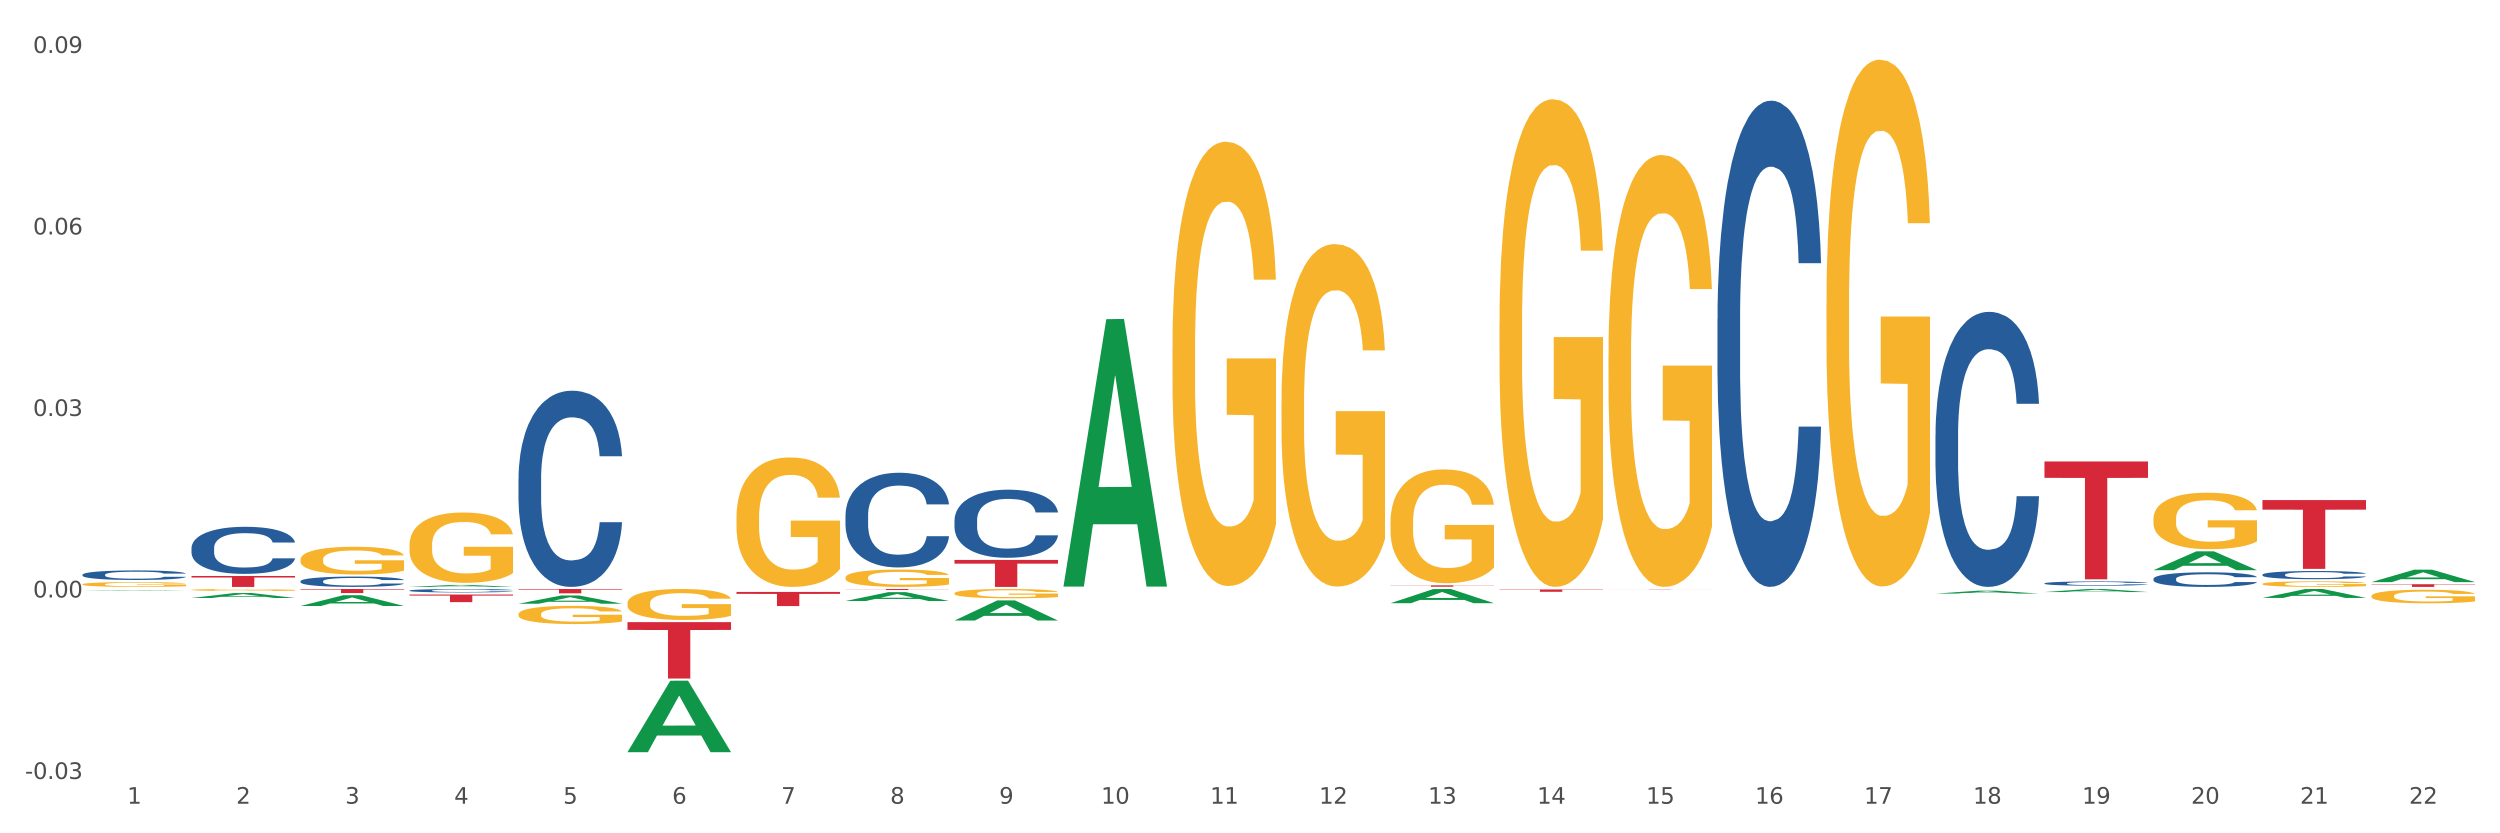 <?xml version="1.0" encoding="utf-8" standalone="no"?>
<!DOCTYPE svg PUBLIC "-//W3C//DTD SVG 1.1//EN"
  "http://www.w3.org/Graphics/SVG/1.1/DTD/svg11.dtd">
<svg xmlns:xlink="http://www.w3.org/1999/xlink" width="1080pt" height="360pt" viewBox="0 0 1080 360" xmlns="http://www.w3.org/2000/svg" version="1.1">
 <rect x="0" y="0" width="1080" height="360" fill="#333333" stroke="none"/>
 <defs>
  <style type="text/css">*{stroke-linejoin: round; stroke-linecap: butt}</style>
 </defs>
 <g id="figure_1">
  <g id="patch_1">
   <path d="M 0 360 
L 1080 360 
L 1080 0 
L 0 0 
z
" style="fill: #ffffff; stroke: #ffffff; stroke-linejoin: miter"/>
  </g>
  <g id="axes_1">
   <g id="matplotlib.axis_1">
    <g id="xtick_1">
     <g id="text_1">
      <!-- 1 -->
      <g style="fill: #4d4d4d" transform="translate(54.951 347.204) scale(0.096 -0.096)">
       <defs>
        <path id="DejaVuSans-31" d="M 794 531 
L 1825 531 
L 1825 4091 
L 703 3866 
L 703 4441 
L 1819 4666 
L 2450 4666 
L 2450 531 
L 3481 531 
L 3481 0 
L 794 0 
L 794 531 
z
" transform="scale(0.016)"/>
       </defs>
       <use xlink:href="#DejaVuSans-31"/>
      </g>
     </g>
    </g>
    <g id="xtick_2">
     <g id="text_2">
      <!-- 2 -->
      <g style="fill: #4d4d4d" transform="translate(102.038 347.204) scale(0.096 -0.096)">
       <defs>
        <path id="DejaVuSans-32" d="M 1228 531 
L 3431 531 
L 3431 0 
L 469 0 
L 469 531 
Q 828 903 1448 1529 
Q 2069 2156 2228 2338 
Q 2531 2678 2651 2914 
Q 2772 3150 2772 3378 
Q 2772 3750 2511 3984 
Q 2250 4219 1831 4219 
Q 1534 4219 1204 4116 
Q 875 4013 500 3803 
L 500 4441 
Q 881 4594 1212 4672 
Q 1544 4750 1819 4750 
Q 2544 4750 2975 4387 
Q 3406 4025 3406 3419 
Q 3406 3131 3298 2873 
Q 3191 2616 2906 2266 
Q 2828 2175 2409 1742 
Q 1991 1309 1228 531 
z
" transform="scale(0.016)"/>
       </defs>
       <use xlink:href="#DejaVuSans-32"/>
      </g>
     </g>
    </g>
    <g id="xtick_3">
     <g id="text_3">
      <!-- 3 -->
      <g style="fill: #4d4d4d" transform="translate(149.125 347.204) scale(0.096 -0.096)">
       <defs>
        <path id="DejaVuSans-33" d="M 2597 2516 
Q 3050 2419 3304 2112 
Q 3559 1806 3559 1356 
Q 3559 666 3084 287 
Q 2609 -91 1734 -91 
Q 1441 -91 1130 -33 
Q 819 25 488 141 
L 488 750 
Q 750 597 1062 519 
Q 1375 441 1716 441 
Q 2309 441 2620 675 
Q 2931 909 2931 1356 
Q 2931 1769 2642 2001 
Q 2353 2234 1838 2234 
L 1294 2234 
L 1294 2753 
L 1863 2753 
Q 2328 2753 2575 2939 
Q 2822 3125 2822 3475 
Q 2822 3834 2567 4026 
Q 2313 4219 1838 4219 
Q 1578 4219 1281 4162 
Q 984 4106 628 3988 
L 628 4550 
Q 988 4650 1302 4700 
Q 1616 4750 1894 4750 
Q 2613 4750 3031 4423 
Q 3450 4097 3450 3541 
Q 3450 3153 3228 2886 
Q 3006 2619 2597 2516 
z
" transform="scale(0.016)"/>
       </defs>
       <use xlink:href="#DejaVuSans-33"/>
      </g>
     </g>
    </g>
    <g id="xtick_4">
     <g id="text_4">
      <!-- 4 -->
      <g style="fill: #4d4d4d" transform="translate(196.212 347.204) scale(0.096 -0.096)">
       <defs>
        <path id="DejaVuSans-34" d="M 2419 4116 
L 825 1625 
L 2419 1625 
L 2419 4116 
z
M 2253 4666 
L 3047 4666 
L 3047 1625 
L 3713 1625 
L 3713 1100 
L 3047 1100 
L 3047 0 
L 2419 0 
L 2419 1100 
L 313 1100 
L 313 1709 
L 2253 4666 
z
" transform="scale(0.016)"/>
       </defs>
       <use xlink:href="#DejaVuSans-34"/>
      </g>
     </g>
    </g>
    <g id="xtick_5">
     <g id="text_5">
      <!-- 5 -->
      <g style="fill: #4d4d4d" transform="translate(243.299 347.204) scale(0.096 -0.096)">
       <defs>
        <path id="DejaVuSans-35" d="M 691 4666 
L 3169 4666 
L 3169 4134 
L 1269 4134 
L 1269 2991 
Q 1406 3038 1543 3061 
Q 1681 3084 1819 3084 
Q 2600 3084 3056 2656 
Q 3513 2228 3513 1497 
Q 3513 744 3044 326 
Q 2575 -91 1722 -91 
Q 1428 -91 1123 -41 
Q 819 9 494 109 
L 494 744 
Q 775 591 1075 516 
Q 1375 441 1709 441 
Q 2250 441 2565 725 
Q 2881 1009 2881 1497 
Q 2881 1984 2565 2268 
Q 2250 2553 1709 2553 
Q 1456 2553 1204 2497 
Q 953 2441 691 2322 
L 691 4666 
z
" transform="scale(0.016)"/>
       </defs>
       <use xlink:href="#DejaVuSans-35"/>
      </g>
     </g>
    </g>
    <g id="xtick_6">
     <g id="text_6">
      <!-- 6 -->
      <g style="fill: #4d4d4d" transform="translate(290.386 347.204) scale(0.096 -0.096)">
       <defs>
        <path id="DejaVuSans-36" d="M 2113 2584 
Q 1688 2584 1439 2293 
Q 1191 2003 1191 1497 
Q 1191 994 1439 701 
Q 1688 409 2113 409 
Q 2538 409 2786 701 
Q 3034 994 3034 1497 
Q 3034 2003 2786 2293 
Q 2538 2584 2113 2584 
z
M 3366 4563 
L 3366 3988 
Q 3128 4100 2886 4159 
Q 2644 4219 2406 4219 
Q 1781 4219 1451 3797 
Q 1122 3375 1075 2522 
Q 1259 2794 1537 2939 
Q 1816 3084 2150 3084 
Q 2853 3084 3261 2657 
Q 3669 2231 3669 1497 
Q 3669 778 3244 343 
Q 2819 -91 2113 -91 
Q 1303 -91 875 529 
Q 447 1150 447 2328 
Q 447 3434 972 4092 
Q 1497 4750 2381 4750 
Q 2619 4750 2861 4703 
Q 3103 4656 3366 4563 
z
" transform="scale(0.016)"/>
       </defs>
       <use xlink:href="#DejaVuSans-36"/>
      </g>
     </g>
    </g>
    <g id="xtick_7">
     <g id="text_7">
      <!-- 7 -->
      <g style="fill: #4d4d4d" transform="translate(337.473 347.204) scale(0.096 -0.096)">
       <defs>
        <path id="DejaVuSans-37" d="M 525 4666 
L 3525 4666 
L 3525 4397 
L 1831 0 
L 1172 0 
L 2766 4134 
L 525 4134 
L 525 4666 
z
" transform="scale(0.016)"/>
       </defs>
       <use xlink:href="#DejaVuSans-37"/>
      </g>
     </g>
    </g>
    <g id="xtick_8">
     <g id="text_8">
      <!-- 8 -->
      <g style="fill: #4d4d4d" transform="translate(384.56 347.204) scale(0.096 -0.096)">
       <defs>
        <path id="DejaVuSans-38" d="M 2034 2216 
Q 1584 2216 1326 1975 
Q 1069 1734 1069 1313 
Q 1069 891 1326 650 
Q 1584 409 2034 409 
Q 2484 409 2743 651 
Q 3003 894 3003 1313 
Q 3003 1734 2745 1975 
Q 2488 2216 2034 2216 
z
M 1403 2484 
Q 997 2584 770 2862 
Q 544 3141 544 3541 
Q 544 4100 942 4425 
Q 1341 4750 2034 4750 
Q 2731 4750 3128 4425 
Q 3525 4100 3525 3541 
Q 3525 3141 3298 2862 
Q 3072 2584 2669 2484 
Q 3125 2378 3379 2068 
Q 3634 1759 3634 1313 
Q 3634 634 3220 271 
Q 2806 -91 2034 -91 
Q 1263 -91 848 271 
Q 434 634 434 1313 
Q 434 1759 690 2068 
Q 947 2378 1403 2484 
z
M 1172 3481 
Q 1172 3119 1398 2916 
Q 1625 2713 2034 2713 
Q 2441 2713 2670 2916 
Q 2900 3119 2900 3481 
Q 2900 3844 2670 4047 
Q 2441 4250 2034 4250 
Q 1625 4250 1398 4047 
Q 1172 3844 1172 3481 
z
" transform="scale(0.016)"/>
       </defs>
       <use xlink:href="#DejaVuSans-38"/>
      </g>
     </g>
    </g>
    <g id="xtick_9">
     <g id="text_9">
      <!-- 9 -->
      <g style="fill: #4d4d4d" transform="translate(431.648 347.204) scale(0.096 -0.096)">
       <defs>
        <path id="DejaVuSans-39" d="M 703 97 
L 703 672 
Q 941 559 1184 500 
Q 1428 441 1663 441 
Q 2288 441 2617 861 
Q 2947 1281 2994 2138 
Q 2813 1869 2534 1725 
Q 2256 1581 1919 1581 
Q 1219 1581 811 2004 
Q 403 2428 403 3163 
Q 403 3881 828 4315 
Q 1253 4750 1959 4750 
Q 2769 4750 3195 4129 
Q 3622 3509 3622 2328 
Q 3622 1225 3098 567 
Q 2575 -91 1691 -91 
Q 1453 -91 1209 -44 
Q 966 3 703 97 
z
M 1959 2075 
Q 2384 2075 2632 2365 
Q 2881 2656 2881 3163 
Q 2881 3666 2632 3958 
Q 2384 4250 1959 4250 
Q 1534 4250 1286 3958 
Q 1038 3666 1038 3163 
Q 1038 2656 1286 2365 
Q 1534 2075 1959 2075 
z
" transform="scale(0.016)"/>
       </defs>
       <use xlink:href="#DejaVuSans-39"/>
      </g>
     </g>
    </g>
    <g id="xtick_10">
     <g id="text_10">
      <!-- 10 -->
      <g style="fill: #4d4d4d" transform="translate(475.681 347.204) scale(0.096 -0.096)">
       <defs>
        <path id="DejaVuSans-30" d="M 2034 4250 
Q 1547 4250 1301 3770 
Q 1056 3291 1056 2328 
Q 1056 1369 1301 889 
Q 1547 409 2034 409 
Q 2525 409 2770 889 
Q 3016 1369 3016 2328 
Q 3016 3291 2770 3770 
Q 2525 4250 2034 4250 
z
M 2034 4750 
Q 2819 4750 3233 4129 
Q 3647 3509 3647 2328 
Q 3647 1150 3233 529 
Q 2819 -91 2034 -91 
Q 1250 -91 836 529 
Q 422 1150 422 2328 
Q 422 3509 836 4129 
Q 1250 4750 2034 4750 
z
" transform="scale(0.016)"/>
       </defs>
       <use xlink:href="#DejaVuSans-31"/>
       <use xlink:href="#DejaVuSans-30" transform="translate(63.623 0)"/>
      </g>
     </g>
    </g>
    <g id="xtick_11">
     <g id="text_11">
      <!-- 11 -->
      <g style="fill: #4d4d4d" transform="translate(522.768 347.204) scale(0.096 -0.096)">
       <use xlink:href="#DejaVuSans-31"/>
       <use xlink:href="#DejaVuSans-31" transform="translate(63.623 0)"/>
      </g>
     </g>
    </g>
    <g id="xtick_12">
     <g id="text_12">
      <!-- 12 -->
      <g style="fill: #4d4d4d" transform="translate(569.855 347.204) scale(0.096 -0.096)">
       <use xlink:href="#DejaVuSans-31"/>
       <use xlink:href="#DejaVuSans-32" transform="translate(63.623 0)"/>
      </g>
     </g>
    </g>
    <g id="xtick_13">
     <g id="text_13">
      <!-- 13 -->
      <g style="fill: #4d4d4d" transform="translate(616.942 347.204) scale(0.096 -0.096)">
       <use xlink:href="#DejaVuSans-31"/>
       <use xlink:href="#DejaVuSans-33" transform="translate(63.623 0)"/>
      </g>
     </g>
    </g>
    <g id="xtick_14">
     <g id="text_14">
      <!-- 14 -->
      <g style="fill: #4d4d4d" transform="translate(664.029 347.204) scale(0.096 -0.096)">
       <use xlink:href="#DejaVuSans-31"/>
       <use xlink:href="#DejaVuSans-34" transform="translate(63.623 0)"/>
      </g>
     </g>
    </g>
    <g id="xtick_15">
     <g id="text_15">
      <!-- 15 -->
      <g style="fill: #4d4d4d" transform="translate(711.116 347.204) scale(0.096 -0.096)">
       <use xlink:href="#DejaVuSans-31"/>
       <use xlink:href="#DejaVuSans-35" transform="translate(63.623 0)"/>
      </g>
     </g>
    </g>
    <g id="xtick_16">
     <g id="text_16">
      <!-- 16 -->
      <g style="fill: #4d4d4d" transform="translate(758.203 347.204) scale(0.096 -0.096)">
       <use xlink:href="#DejaVuSans-31"/>
       <use xlink:href="#DejaVuSans-36" transform="translate(63.623 0)"/>
      </g>
     </g>
    </g>
    <g id="xtick_17">
     <g id="text_17">
      <!-- 17 -->
      <g style="fill: #4d4d4d" transform="translate(805.29 347.204) scale(0.096 -0.096)">
       <use xlink:href="#DejaVuSans-31"/>
       <use xlink:href="#DejaVuSans-37" transform="translate(63.623 0)"/>
      </g>
     </g>
    </g>
    <g id="xtick_18">
     <g id="text_18">
      <!-- 18 -->
      <g style="fill: #4d4d4d" transform="translate(852.377 347.204) scale(0.096 -0.096)">
       <use xlink:href="#DejaVuSans-31"/>
       <use xlink:href="#DejaVuSans-38" transform="translate(63.623 0)"/>
      </g>
     </g>
    </g>
    <g id="xtick_19">
     <g id="text_19">
      <!-- 19 -->
      <g style="fill: #4d4d4d" transform="translate(899.464 347.204) scale(0.096 -0.096)">
       <use xlink:href="#DejaVuSans-31"/>
       <use xlink:href="#DejaVuSans-39" transform="translate(63.623 0)"/>
      </g>
     </g>
    </g>
    <g id="xtick_20">
     <g id="text_20">
      <!-- 20 -->
      <g style="fill: #4d4d4d" transform="translate(946.551 347.204) scale(0.096 -0.096)">
       <use xlink:href="#DejaVuSans-32"/>
       <use xlink:href="#DejaVuSans-30" transform="translate(63.623 0)"/>
      </g>
     </g>
    </g>
    <g id="xtick_21">
     <g id="text_21">
      <!-- 21 -->
      <g style="fill: #4d4d4d" transform="translate(993.639 347.204) scale(0.096 -0.096)">
       <use xlink:href="#DejaVuSans-32"/>
       <use xlink:href="#DejaVuSans-31" transform="translate(63.623 0)"/>
      </g>
     </g>
    </g>
    <g id="xtick_22">
     <g id="text_22">
      <!-- 22 -->
      <g style="fill: #4d4d4d" transform="translate(1040.726 347.204) scale(0.096 -0.096)">
       <use xlink:href="#DejaVuSans-32"/>
       <use xlink:href="#DejaVuSans-32" transform="translate(63.623 0)"/>
      </g>
     </g>
    </g>
    <g id="xtick_23"/>
    <g id="xtick_24"/>
    <g id="xtick_25"/>
    <g id="xtick_26"/>
    <g id="xtick_27"/>
    <g id="xtick_28"/>
    <g id="xtick_29"/>
    <g id="xtick_30"/>
    <g id="xtick_31"/>
    <g id="xtick_32"/>
    <g id="xtick_33"/>
    <g id="xtick_34"/>
    <g id="xtick_35"/>
    <g id="xtick_36"/>
    <g id="xtick_37"/>
    <g id="xtick_38"/>
    <g id="xtick_39"/>
    <g id="xtick_40"/>
    <g id="xtick_41"/>
    <g id="xtick_42"/>
    <g id="xtick_43"/>
   </g>
   <g id="matplotlib.axis_2">
    <g id="ytick_1">
     <g id="text_23">
      <!-- -0.03 -->
      <g style="fill: #4d4d4d" transform="translate(10.8 336.519) scale(0.096 -0.096)">
       <defs>
        <path id="DejaVuSans-2d" d="M 313 2009 
L 1997 2009 
L 1997 1497 
L 313 1497 
L 313 2009 
z
" transform="scale(0.016)"/>
        <path id="DejaVuSans-2e" d="M 684 794 
L 1344 794 
L 1344 0 
L 684 0 
L 684 794 
z
" transform="scale(0.016)"/>
       </defs>
       <use xlink:href="#DejaVuSans-2d"/>
       <use xlink:href="#DejaVuSans-30" transform="translate(36.084 0)"/>
       <use xlink:href="#DejaVuSans-2e" transform="translate(99.707 0)"/>
       <use xlink:href="#DejaVuSans-30" transform="translate(131.494 0)"/>
       <use xlink:href="#DejaVuSans-33" transform="translate(195.117 0)"/>
      </g>
     </g>
    </g>
    <g id="ytick_2">
     <g id="text_24">
      <!-- 0.00 -->
      <g style="fill: #4d4d4d" transform="translate(14.264 258.106) scale(0.096 -0.096)">
       <use xlink:href="#DejaVuSans-30"/>
       <use xlink:href="#DejaVuSans-2e" transform="translate(63.623 0)"/>
       <use xlink:href="#DejaVuSans-30" transform="translate(95.41 0)"/>
       <use xlink:href="#DejaVuSans-30" transform="translate(159.033 0)"/>
      </g>
     </g>
    </g>
    <g id="ytick_3">
     <g id="text_25">
      <!-- 0.03 -->
      <g style="fill: #4d4d4d" transform="translate(14.264 179.694) scale(0.096 -0.096)">
       <use xlink:href="#DejaVuSans-30"/>
       <use xlink:href="#DejaVuSans-2e" transform="translate(63.623 0)"/>
       <use xlink:href="#DejaVuSans-30" transform="translate(95.41 0)"/>
       <use xlink:href="#DejaVuSans-33" transform="translate(159.033 0)"/>
      </g>
     </g>
    </g>
    <g id="ytick_4">
     <g id="text_26">
      <!-- 0.06 -->
      <g style="fill: #4d4d4d" transform="translate(14.264 101.282) scale(0.096 -0.096)">
       <use xlink:href="#DejaVuSans-30"/>
       <use xlink:href="#DejaVuSans-2e" transform="translate(63.623 0)"/>
       <use xlink:href="#DejaVuSans-30" transform="translate(95.41 0)"/>
       <use xlink:href="#DejaVuSans-36" transform="translate(159.033 0)"/>
      </g>
     </g>
    </g>
    <g id="ytick_5">
     <g id="text_27">
      <!-- 0.09 -->
      <g style="fill: #4d4d4d" transform="translate(14.264 22.87) scale(0.096 -0.096)">
       <use xlink:href="#DejaVuSans-30"/>
       <use xlink:href="#DejaVuSans-2e" transform="translate(63.623 0)"/>
       <use xlink:href="#DejaVuSans-30" transform="translate(95.41 0)"/>
       <use xlink:href="#DejaVuSans-39" transform="translate(159.033 0)"/>
      </g>
     </g>
    </g>
    <g id="ytick_6"/>
    <g id="ytick_7"/>
    <g id="ytick_8"/>
    <g id="ytick_9"/>
   </g>
   <g id="PolyCollection_1">
    <path d="M 930.293 246.302 
L 930.339 246.294 
L 948.786 238.189 
L 956.441 238.182 
L 975.026 246.317 
L 966.172 246.317 
L 962.159 244.423 
L 943.113 244.423 
L 942.975 244.453 
L 939.101 246.317 
L 930.293 246.317 
L 930.293 246.302 
L 945.511 243.292 
L 959.761 243.284 
L 952.706 239.916 
L 952.613 239.9 
L 952.521 239.923 
L 945.465 243.284 
L 945.511 243.292 
L 930.293 246.302 
z
" clip-path="url(#pb561c7a5d7)" style="fill: #109648"/>
    <path d="M 35.639 255.136 
L 35.685 255.136 
L 54.131 254.909 
L 61.786 254.909 
L 80.371 255.137 
L 71.517 255.137 
L 67.505 255.084 
L 48.459 255.084 
L 48.32 255.085 
L 44.447 255.137 
L 35.639 255.137 
L 35.639 255.136 
L 50.857 255.052 
L 65.107 255.052 
L 58.051 254.958 
L 57.959 254.957 
L 57.867 254.958 
L 50.811 255.052 
L 50.857 255.052 
L 35.639 255.136 
z
" clip-path="url(#pb561c7a5d7)" style="fill: #109648"/>
    <path d="M 1024.467 251.458 
L 1024.513 251.453 
L 1042.96 246.095 
L 1050.615 246.09 
L 1069.2 251.468 
L 1060.346 251.468 
L 1056.334 250.216 
L 1037.288 250.216 
L 1037.149 250.236 
L 1033.275 251.468 
L 1024.467 251.468 
L 1024.467 251.458 
L 1039.686 249.468 
L 1053.936 249.463 
L 1046.88 247.236 
L 1046.788 247.226 
L 1046.695 247.241 
L 1039.64 249.463 
L 1039.686 249.468 
L 1024.467 251.458 
z
" clip-path="url(#pb561c7a5d7)" style="fill: #109648"/>
    <path d="M 977.38 258.311 
L 977.426 258.308 
L 995.873 254.463 
L 1003.528 254.459 
L 1022.113 258.319 
L 1013.259 258.319 
L 1009.246 257.42 
L 990.2 257.42 
L 990.062 257.434 
L 986.188 258.319 
L 977.38 258.319 
L 977.38 258.311 
L 992.599 256.884 
L 1006.848 256.88 
L 999.793 255.282 
L 999.7 255.275 
L 999.608 255.285 
L 992.552 256.88 
L 992.599 256.884 
L 977.38 258.311 
z
" clip-path="url(#pb561c7a5d7)" style="fill: #109648"/>
    <path d="M 223.987 260.805 
L 224.033 260.801 
L 242.479 257.237 
L 250.135 257.234 
L 268.72 260.811 
L 259.865 260.811 
L 255.853 259.978 
L 236.807 259.978 
L 236.669 259.992 
L 232.795 260.811 
L 223.987 260.811 
L 223.987 260.805 
L 239.205 259.481 
L 253.455 259.478 
L 246.399 257.996 
L 246.307 257.99 
L 246.215 258 
L 239.159 259.478 
L 239.205 259.481 
L 223.987 260.805 
z
" clip-path="url(#pb561c7a5d7)" style="fill: #109648"/>
    <path d="M 176.9 253.543 
L 176.946 253.542 
L 195.392 252.694 
L 203.048 252.693 
L 221.632 253.544 
L 212.778 253.544 
L 208.766 253.346 
L 189.72 253.346 
L 189.582 253.349 
L 185.708 253.544 
L 176.9 253.544 
L 176.9 253.543 
L 192.118 253.228 
L 206.368 253.227 
L 199.312 252.875 
L 199.22 252.873 
L 199.128 252.876 
L 192.072 253.227 
L 192.118 253.228 
L 176.9 253.543 
z
" clip-path="url(#pb561c7a5d7)" style="fill: #109648"/>
    <path d="M 129.813 261.787 
L 129.859 261.783 
L 148.305 257.121 
L 155.961 257.116 
L 174.545 261.796 
L 165.691 261.796 
L 161.679 260.706 
L 142.633 260.706 
L 142.495 260.724 
L 138.621 261.796 
L 129.813 261.796 
L 129.813 261.787 
L 145.031 260.056 
L 159.281 260.052 
L 152.225 258.114 
L 152.133 258.105 
L 152.041 258.118 
L 144.985 260.052 
L 145.031 260.056 
L 129.813 261.787 
z
" clip-path="url(#pb561c7a5d7)" style="fill: #109648"/>
    <path d="M 82.726 258.326 
L 82.772 258.324 
L 101.218 256.191 
L 108.873 256.189 
L 127.458 258.331 
L 118.604 258.331 
L 114.592 257.832 
L 95.546 257.832 
L 95.408 257.84 
L 91.534 258.331 
L 82.726 258.331 
L 82.726 258.326 
L 97.944 257.534 
L 112.194 257.532 
L 105.138 256.645 
L 105.046 256.641 
L 104.954 256.647 
L 97.898 257.532 
L 97.944 257.534 
L 82.726 258.326 
z
" clip-path="url(#pb561c7a5d7)" style="fill: #109648"/>
    <path d="M 271.074 324.891 
L 271.12 324.862 
L 289.567 294.068 
L 297.222 294.039 
L 315.807 324.95 
L 306.952 324.95 
L 302.94 317.751 
L 283.894 317.751 
L 283.756 317.868 
L 279.882 324.95 
L 271.074 324.95 
L 271.074 324.891 
L 286.292 313.456 
L 300.542 313.427 
L 293.486 300.627 
L 293.394 300.569 
L 293.302 300.656 
L 286.246 313.427 
L 286.292 313.456 
L 271.074 324.891 
z
" clip-path="url(#pb561c7a5d7)" style="fill: #109648"/>
    <path d="M 365.248 259.633 
L 365.294 259.63 
L 383.741 255.815 
L 391.396 255.811 
L 409.981 259.64 
L 401.127 259.64 
L 397.114 258.749 
L 378.068 258.749 
L 377.93 258.763 
L 374.056 259.64 
L 365.248 259.64 
L 365.248 259.633 
L 380.466 258.217 
L 394.716 258.213 
L 387.661 256.627 
L 387.568 256.62 
L 387.476 256.631 
L 380.42 258.213 
L 380.466 258.217 
L 365.248 259.633 
z
" clip-path="url(#pb561c7a5d7)" style="fill: #109648"/>
    <path d="M 412.335 268.068 
L 412.381 268.06 
L 430.828 259.383 
L 438.483 259.375 
L 457.068 268.084 
L 448.214 268.084 
L 444.201 266.056 
L 425.155 266.056 
L 425.017 266.089 
L 421.143 268.084 
L 412.335 268.084 
L 412.335 268.068 
L 427.554 264.846 
L 441.803 264.838 
L 434.748 261.231 
L 434.655 261.215 
L 434.563 261.239 
L 427.507 264.838 
L 427.554 264.846 
L 412.335 268.068 
z
" clip-path="url(#pb561c7a5d7)" style="fill: #109648"/>
    <path d="M 459.422 253.206 
L 459.468 253.097 
L 477.915 137.885 
L 485.57 137.776 
L 504.155 253.423 
L 495.301 253.423 
L 491.289 226.493 
L 472.243 226.493 
L 472.104 226.927 
L 468.23 253.423 
L 459.422 253.423 
L 459.422 253.206 
L 474.641 210.422 
L 488.891 210.313 
L 481.835 162.426 
L 481.743 162.209 
L 481.65 162.534 
L 474.594 210.313 
L 474.641 210.422 
L 459.422 253.206 
z
" clip-path="url(#pb561c7a5d7)" style="fill: #109648"/>
    <path d="M 836.119 256.439 
L 836.165 256.438 
L 854.612 255.17 
L 862.267 255.169 
L 880.852 256.441 
L 871.997 256.441 
L 867.985 256.145 
L 848.939 256.145 
L 848.801 256.15 
L 844.927 256.441 
L 836.119 256.441 
L 836.119 256.439 
L 851.337 255.968 
L 865.587 255.967 
L 858.531 255.44 
L 858.439 255.438 
L 858.347 255.441 
L 851.291 255.967 
L 851.337 255.968 
L 836.119 256.439 
z
" clip-path="url(#pb561c7a5d7)" style="fill: #109648"/>
    <path d="M 883.206 255.767 
L 883.252 255.766 
L 901.699 254.46 
L 909.354 254.459 
L 927.939 255.77 
L 919.084 255.77 
L 915.072 255.464 
L 896.026 255.464 
L 895.888 255.469 
L 892.014 255.77 
L 883.206 255.77 
L 883.206 255.767 
L 898.424 255.282 
L 912.674 255.281 
L 905.618 254.739 
L 905.526 254.736 
L 905.434 254.74 
L 898.378 255.281 
L 898.424 255.282 
L 883.206 255.767 
z
" clip-path="url(#pb561c7a5d7)" style="fill: #109648"/>
    <path d="M 600.684 260.582 
L 600.73 260.576 
L 619.176 254.465 
L 626.831 254.459 
L 645.416 260.593 
L 636.562 260.593 
L 632.55 259.165 
L 613.504 259.165 
L 613.365 259.188 
L 609.492 260.593 
L 600.684 260.593 
L 600.684 260.582 
L 615.902 258.313 
L 630.152 258.307 
L 623.096 255.767 
L 623.004 255.755 
L 622.912 255.772 
L 615.856 258.307 
L 615.902 258.313 
L 600.684 260.582 
z
" clip-path="url(#pb561c7a5d7)" style="fill: #109648"/>
    <path d="M 35.639 252.425 
L 35.691 252.424 
L 35.691 252.355 
L 35.797 252.296 
L 36.325 252.154 
L 37.117 252.036 
L 37.698 251.973 
L 38.279 251.922 
L 38.966 251.871 
L 39.811 251.818 
L 41.342 251.74 
L 42.293 251.7 
L 43.455 251.658 
L 45.567 251.597 
L 47.099 251.563 
L 48.683 251.535 
L 51.271 251.5 
L 52.961 251.485 
L 54.757 251.474 
L 56.922 251.466 
L 58.559 251.464 
L 62.151 251.47 
L 65.214 251.487 
L 66.693 251.5 
L 68.594 251.523 
L 69.597 251.538 
L 71.235 251.569 
L 72.925 251.609 
L 74.086 251.643 
L 75.829 251.707 
L 77.15 251.772 
L 78.364 251.852 
L 78.998 251.907 
L 79.473 251.958 
L 79.896 252.017 
L 80.318 252.11 
L 70.812 252.11 
L 70.442 252.044 
L 69.861 251.981 
L 69.016 251.92 
L 68.277 251.882 
L 67.01 251.835 
L 65.848 251.804 
L 64.633 251.781 
L 63.154 251.762 
L 61.992 251.753 
L 60.355 251.745 
L 57.133 251.747 
L 54.968 251.762 
L 53.489 251.781 
L 52.539 251.799 
L 51.694 251.818 
L 50.743 251.844 
L 49.634 251.884 
L 48.842 251.92 
L 48.05 251.966 
L 47.416 252.011 
L 46.835 252.065 
L 46.36 252.122 
L 45.99 252.18 
L 45.673 252.253 
L 45.409 252.372 
L 45.409 252.633 
L 45.515 252.691 
L 45.779 252.769 
L 46.096 252.828 
L 46.624 252.898 
L 47.099 252.946 
L 47.997 253.014 
L 49 253.071 
L 49.792 253.107 
L 50.585 253.138 
L 51.958 253.18 
L 53.489 253.214 
L 54.81 253.235 
L 56.605 253.254 
L 57.82 253.261 
L 58.876 253.265 
L 61.464 253.265 
L 63.313 253.259 
L 65.372 253.246 
L 66.957 253.229 
L 68.277 253.208 
L 69.756 253.174 
L 70.706 253.142 
L 70.706 252.745 
L 59.088 252.743 
L 59.088 252.479 
L 80.371 252.479 
L 80.371 253.254 
L 79.473 253.294 
L 78.47 253.33 
L 77.414 253.362 
L 75.829 253.402 
L 73.928 253.44 
L 72.238 253.466 
L 70.442 253.489 
L 68.33 253.51 
L 65.584 253.529 
L 63.894 253.537 
L 61.781 253.542 
L 59.299 253.544 
L 57.133 253.541 
L 55.021 253.531 
L 52.803 253.514 
L 50.637 253.489 
L 49 253.465 
L 47.363 253.434 
L 45.62 253.394 
L 44.247 253.356 
L 43.191 253.322 
L 42.029 253.278 
L 40.761 253.221 
L 39.811 253.17 
L 38.966 253.117 
L 38.068 253.049 
L 37.434 252.99 
L 36.8 252.916 
L 36.431 252.86 
L 36.008 252.775 
L 35.691 252.655 
L 35.639 252.425 
z
" clip-path="url(#pb561c7a5d7)" style="fill: #f7b32b"/>
    <path d="M 412.335 256.308 
L 412.388 256.304 
L 412.388 256.173 
L 412.494 256.06 
L 413.022 255.786 
L 413.814 255.559 
L 414.395 255.438 
L 414.976 255.34 
L 415.662 255.241 
L 416.507 255.139 
L 418.039 254.989 
L 418.99 254.912 
L 420.152 254.832 
L 422.264 254.715 
L 423.796 254.649 
L 425.38 254.594 
L 427.968 254.529 
L 429.658 254.499 
L 431.454 254.477 
L 433.619 254.463 
L 435.256 254.459 
L 438.847 254.47 
L 441.911 254.503 
L 443.389 254.529 
L 445.291 254.572 
L 446.294 254.602 
L 447.931 254.66 
L 449.621 254.737 
L 450.783 254.803 
L 452.526 254.927 
L 453.846 255.051 
L 455.061 255.205 
L 455.695 255.311 
L 456.17 255.409 
L 456.593 255.522 
L 457.015 255.701 
L 447.509 255.701 
L 447.139 255.574 
L 446.558 255.453 
L 445.713 255.336 
L 444.974 255.263 
L 443.706 255.172 
L 442.544 255.113 
L 441.33 255.069 
L 439.851 255.033 
L 438.689 255.015 
L 437.052 255 
L 433.83 255.004 
L 431.665 255.033 
L 430.186 255.069 
L 429.235 255.102 
L 428.39 255.139 
L 427.44 255.19 
L 426.331 255.267 
L 425.538 255.336 
L 424.746 255.424 
L 424.113 255.511 
L 423.532 255.614 
L 423.056 255.723 
L 422.687 255.837 
L 422.37 255.976 
L 422.106 256.206 
L 422.106 256.706 
L 422.211 256.82 
L 422.475 256.969 
L 422.792 257.083 
L 423.32 257.218 
L 423.796 257.309 
L 424.693 257.441 
L 425.697 257.55 
L 426.489 257.62 
L 427.281 257.678 
L 428.654 257.759 
L 430.186 257.824 
L 431.506 257.865 
L 433.302 257.901 
L 434.517 257.916 
L 435.573 257.923 
L 438.161 257.923 
L 440.009 257.912 
L 442.069 257.886 
L 443.653 257.854 
L 444.974 257.813 
L 446.452 257.748 
L 447.403 257.685 
L 447.403 256.922 
L 435.784 256.918 
L 435.784 256.41 
L 457.068 256.41 
L 457.068 257.901 
L 456.17 257.978 
L 455.167 258.047 
L 454.11 258.109 
L 452.526 258.186 
L 450.625 258.259 
L 448.935 258.31 
L 447.139 258.354 
L 445.027 258.394 
L 442.28 258.431 
L 440.59 258.445 
L 438.478 258.456 
L 435.995 258.46 
L 433.83 258.453 
L 431.718 258.434 
L 429.499 258.402 
L 427.334 258.354 
L 425.697 258.307 
L 424.06 258.248 
L 422.317 258.171 
L 420.944 258.098 
L 419.887 258.033 
L 418.726 257.949 
L 417.458 257.839 
L 416.507 257.74 
L 415.662 257.638 
L 414.765 257.506 
L 414.131 257.393 
L 413.497 257.251 
L 413.127 257.145 
L 412.705 256.98 
L 412.388 256.75 
L 412.335 256.308 
z
" clip-path="url(#pb561c7a5d7)" style="fill: #f7b32b"/>
    <path d="M 506.509 149.912 
L 506.562 149.737 
L 506.562 143.426 
L 506.668 137.992 
L 507.196 124.846 
L 507.988 113.978 
L 508.569 108.193 
L 509.15 103.46 
L 509.837 98.728 
L 510.682 93.82 
L 512.213 86.633 
L 513.164 82.952 
L 514.326 79.095 
L 516.438 73.486 
L 517.97 70.331 
L 519.554 67.702 
L 522.142 64.546 
L 523.832 63.144 
L 525.628 62.092 
L 527.793 61.391 
L 529.43 61.216 
L 533.022 61.742 
L 536.085 63.319 
L 537.563 64.546 
L 539.465 66.65 
L 540.468 68.052 
L 542.105 70.857 
L 543.795 74.538 
L 544.957 77.693 
L 546.7 83.653 
L 548.02 89.613 
L 549.235 96.975 
L 549.869 102.058 
L 550.344 106.791 
L 550.767 112.225 
L 551.189 120.814 
L 541.683 120.814 
L 541.313 114.679 
L 540.732 108.894 
L 539.887 103.285 
L 539.148 99.779 
L 537.88 95.397 
L 536.718 92.593 
L 535.504 90.489 
L 534.025 88.736 
L 532.863 87.86 
L 531.226 87.159 
L 528.004 87.334 
L 525.839 88.736 
L 524.36 90.489 
L 523.41 92.067 
L 522.565 93.82 
L 521.614 96.274 
L 520.505 99.955 
L 519.713 103.285 
L 518.92 107.492 
L 518.287 111.699 
L 517.706 116.607 
L 517.23 121.866 
L 516.861 127.3 
L 516.544 133.961 
L 516.28 145.004 
L 516.28 169.019 
L 516.385 174.452 
L 516.649 181.639 
L 516.966 187.073 
L 517.494 193.559 
L 517.97 197.941 
L 518.868 204.252 
L 519.871 209.51 
L 520.663 212.841 
L 521.455 215.645 
L 522.829 219.502 
L 524.36 222.657 
L 525.681 224.585 
L 527.476 226.338 
L 528.691 227.039 
L 529.747 227.39 
L 532.335 227.39 
L 534.183 226.864 
L 536.243 225.637 
L 537.828 224.059 
L 539.148 222.131 
L 540.627 218.976 
L 541.577 215.996 
L 541.577 179.361 
L 529.958 179.185 
L 529.958 154.82 
L 551.242 154.82 
L 551.242 226.338 
L 550.344 230.019 
L 549.341 233.35 
L 548.285 236.329 
L 546.7 240.011 
L 544.799 243.516 
L 543.109 245.97 
L 541.313 248.074 
L 539.201 250.002 
L 536.454 251.755 
L 534.764 252.456 
L 532.652 252.982 
L 530.17 253.157 
L 528.004 252.807 
L 525.892 251.93 
L 523.674 250.353 
L 521.508 248.074 
L 519.871 245.795 
L 518.234 242.99 
L 516.491 239.309 
L 515.118 235.804 
L 514.062 232.648 
L 512.9 228.617 
L 511.632 223.358 
L 510.682 218.625 
L 509.837 213.717 
L 508.939 207.407 
L 508.305 201.973 
L 507.671 195.137 
L 507.302 190.053 
L 506.879 182.165 
L 506.562 171.122 
L 506.509 149.912 
z
" clip-path="url(#pb561c7a5d7)" style="fill: #f7b32b"/>
    <path d="M 553.596 173.813 
L 553.649 173.678 
L 553.649 168.814 
L 553.755 164.625 
L 554.283 154.492 
L 555.075 146.115 
L 555.656 141.656 
L 556.237 138.008 
L 556.924 134.36 
L 557.769 130.577 
L 559.3 125.037 
L 560.251 122.2 
L 561.413 119.227 
L 563.525 114.904 
L 565.057 112.472 
L 566.641 110.445 
L 569.229 108.013 
L 570.919 106.932 
L 572.715 106.121 
L 574.88 105.581 
L 576.517 105.446 
L 580.109 105.851 
L 583.172 107.067 
L 584.651 108.013 
L 586.552 109.634 
L 587.555 110.715 
L 589.192 112.877 
L 590.883 115.714 
L 592.044 118.146 
L 593.787 122.74 
L 595.108 127.334 
L 596.322 133.009 
L 596.956 136.927 
L 597.431 140.575 
L 597.854 144.764 
L 598.276 151.384 
L 588.77 151.384 
L 588.4 146.655 
L 587.819 142.197 
L 586.974 137.873 
L 586.235 135.171 
L 584.967 131.793 
L 583.806 129.631 
L 582.591 128.01 
L 581.112 126.658 
L 579.95 125.983 
L 578.313 125.442 
L 575.091 125.578 
L 572.926 126.658 
L 571.447 128.01 
L 570.497 129.226 
L 569.652 130.577 
L 568.701 132.468 
L 567.592 135.306 
L 566.8 137.873 
L 566.008 141.116 
L 565.374 144.358 
L 564.793 148.142 
L 564.317 152.195 
L 563.948 156.383 
L 563.631 161.518 
L 563.367 170.03 
L 563.367 188.541 
L 563.472 192.729 
L 563.737 198.269 
L 564.053 202.457 
L 564.582 207.456 
L 565.057 210.834 
L 565.955 215.698 
L 566.958 219.752 
L 567.75 222.319 
L 568.543 224.481 
L 569.916 227.453 
L 571.447 229.885 
L 572.768 231.372 
L 574.563 232.723 
L 575.778 233.263 
L 576.834 233.533 
L 579.422 233.533 
L 581.271 233.128 
L 583.33 232.182 
L 584.915 230.966 
L 586.235 229.48 
L 587.714 227.048 
L 588.664 224.751 
L 588.664 196.512 
L 577.045 196.377 
L 577.045 177.596 
L 598.329 177.596 
L 598.329 232.723 
L 597.431 235.56 
L 596.428 238.127 
L 595.372 240.424 
L 593.787 243.262 
L 591.886 245.964 
L 590.196 247.855 
L 588.4 249.477 
L 586.288 250.963 
L 583.541 252.314 
L 581.851 252.855 
L 579.739 253.26 
L 577.257 253.395 
L 575.091 253.125 
L 572.979 252.449 
L 570.761 251.233 
L 568.595 249.477 
L 566.958 247.72 
L 565.321 245.559 
L 563.578 242.721 
L 562.205 240.019 
L 561.149 237.587 
L 559.987 234.479 
L 558.719 230.426 
L 557.769 226.778 
L 556.924 222.995 
L 556.026 218.13 
L 555.392 213.942 
L 554.758 208.672 
L 554.389 204.754 
L 553.966 198.674 
L 553.649 190.162 
L 553.596 173.813 
z
" clip-path="url(#pb561c7a5d7)" style="fill: #f7b32b"/>
    <path d="M 600.684 225.507 
L 600.736 225.462 
L 600.736 223.845 
L 600.842 222.453 
L 601.37 219.084 
L 602.162 216.3 
L 602.743 214.818 
L 603.324 213.605 
L 604.011 212.392 
L 604.856 211.135 
L 606.387 209.293 
L 607.338 208.35 
L 608.5 207.362 
L 610.612 205.925 
L 612.144 205.116 
L 613.728 204.442 
L 616.316 203.634 
L 618.006 203.275 
L 619.802 203.005 
L 621.967 202.825 
L 623.604 202.781 
L 627.196 202.915 
L 630.259 203.32 
L 631.738 203.634 
L 633.639 204.173 
L 634.642 204.532 
L 636.28 205.251 
L 637.97 206.194 
L 639.131 207.002 
L 640.874 208.53 
L 642.195 210.057 
L 643.409 211.943 
L 644.043 213.246 
L 644.518 214.458 
L 644.941 215.851 
L 645.363 218.051 
L 635.857 218.051 
L 635.487 216.479 
L 634.906 214.997 
L 634.061 213.56 
L 633.322 212.662 
L 632.055 211.539 
L 630.893 210.82 
L 629.678 210.281 
L 628.199 209.832 
L 627.037 209.607 
L 625.4 209.428 
L 622.178 209.473 
L 620.013 209.832 
L 618.534 210.281 
L 617.584 210.685 
L 616.739 211.135 
L 615.788 211.763 
L 614.679 212.707 
L 613.887 213.56 
L 613.095 214.638 
L 612.461 215.716 
L 611.88 216.973 
L 611.405 218.321 
L 611.035 219.713 
L 610.718 221.42 
L 610.454 224.249 
L 610.454 230.403 
L 610.56 231.795 
L 610.824 233.636 
L 611.141 235.029 
L 611.669 236.691 
L 612.144 237.813 
L 613.042 239.43 
L 614.045 240.778 
L 614.837 241.631 
L 615.63 242.35 
L 617.003 243.338 
L 618.534 244.146 
L 619.855 244.64 
L 621.65 245.089 
L 622.865 245.269 
L 623.921 245.359 
L 626.509 245.359 
L 628.358 245.224 
L 630.417 244.91 
L 632.002 244.506 
L 633.322 244.012 
L 634.801 243.203 
L 635.751 242.44 
L 635.751 233.053 
L 624.133 233.008 
L 624.133 226.765 
L 645.416 226.765 
L 645.416 245.089 
L 644.518 246.033 
L 643.515 246.886 
L 642.459 247.65 
L 640.874 248.593 
L 638.973 249.491 
L 637.283 250.12 
L 635.487 250.659 
L 633.375 251.153 
L 630.629 251.602 
L 628.939 251.782 
L 626.826 251.916 
L 624.344 251.961 
L 622.178 251.871 
L 620.066 251.647 
L 617.848 251.243 
L 615.682 250.659 
L 614.045 250.075 
L 612.408 249.356 
L 610.665 248.413 
L 609.292 247.515 
L 608.236 246.706 
L 607.074 245.673 
L 605.806 244.326 
L 604.856 243.113 
L 604.011 241.856 
L 603.113 240.239 
L 602.479 238.846 
L 601.845 237.095 
L 601.476 235.792 
L 601.053 233.771 
L 600.736 230.942 
L 600.684 225.507 
z
" clip-path="url(#pb561c7a5d7)" style="fill: #f7b32b"/>
    <path d="M 836.119 188.108 
L 836.172 187.999 
L 836.172 184.961 
L 836.33 180.837 
L 836.912 173.241 
L 837.652 167.489 
L 838.921 160.761 
L 839.609 157.94 
L 840.508 154.793 
L 842.358 149.692 
L 844.473 145.351 
L 845.954 142.964 
L 847.064 141.445 
L 849.549 138.732 
L 850.977 137.538 
L 852.457 136.561 
L 853.726 135.91 
L 855.842 135.151 
L 857.534 134.825 
L 859.49 134.717 
L 861.129 134.825 
L 863.297 135.259 
L 866.47 136.561 
L 867.686 137.321 
L 869.325 138.623 
L 871.017 140.36 
L 872.392 142.096 
L 873.978 144.592 
L 875.617 147.847 
L 877.203 151.971 
L 878.314 155.769 
L 879.213 159.784 
L 880.006 164.668 
L 880.587 169.985 
L 880.852 174.434 
L 871.175 174.434 
L 870.911 170.419 
L 870.382 166.079 
L 869.854 163.149 
L 869.272 160.761 
L 868.373 158.048 
L 867.58 156.312 
L 866.258 154.25 
L 865.042 152.948 
L 864.037 152.188 
L 862.821 151.537 
L 860.23 150.886 
L 858.38 150.886 
L 857.216 151.103 
L 855.789 151.646 
L 854.573 152.405 
L 853.145 153.707 
L 852.034 155.118 
L 850.924 156.963 
L 850.29 158.265 
L 849.338 160.653 
L 848.703 162.606 
L 847.857 165.97 
L 847.381 168.357 
L 846.535 174.543 
L 846.165 179.101 
L 846.007 182.248 
L 845.901 185.72 
L 845.901 202.649 
L 846.218 210.246 
L 846.483 213.501 
L 846.906 217.191 
L 847.699 221.966 
L 848.862 226.632 
L 850.078 229.996 
L 851.083 232.058 
L 852.034 233.577 
L 852.986 234.771 
L 854.15 235.856 
L 855.101 236.507 
L 856.529 237.158 
L 858.221 237.484 
L 859.543 237.484 
L 862.239 236.941 
L 863.456 236.398 
L 864.619 235.639 
L 865.888 234.445 
L 866.893 233.143 
L 867.474 232.166 
L 868.426 230.104 
L 869.166 227.934 
L 869.801 225.438 
L 870.224 223.268 
L 870.7 220.012 
L 871.07 216.323 
L 871.175 214.369 
L 880.852 214.369 
L 880.64 218.276 
L 880.27 222.074 
L 879.53 227.174 
L 878.948 230.104 
L 878.049 233.686 
L 877.097 236.724 
L 875.776 240.088 
L 874.559 242.584 
L 873.29 244.754 
L 871.916 246.708 
L 869.431 249.421 
L 868.532 250.18 
L 866.628 251.483 
L 865.148 252.242 
L 862.98 253.002 
L 860.759 253.436 
L 858.432 253.544 
L 856.37 253.327 
L 854.097 252.676 
L 852.669 252.025 
L 851.083 251.048 
L 849.232 249.529 
L 847.487 247.684 
L 845.848 245.514 
L 844.315 243.018 
L 842.887 240.197 
L 841.036 235.53 
L 839.662 230.973 
L 838.657 226.74 
L 837.97 223.159 
L 837.282 218.601 
L 836.912 215.454 
L 836.33 207.858 
L 836.119 200.804 
L 836.119 188.108 
z
" clip-path="url(#pb561c7a5d7)" style="fill: #255c99"/>
    <path d="M 977.38 248.262 
L 977.433 248.259 
L 977.433 248.168 
L 977.592 248.045 
L 978.173 247.819 
L 978.914 247.647 
L 980.183 247.447 
L 980.87 247.362 
L 981.769 247.269 
L 983.62 247.116 
L 985.735 246.987 
L 987.215 246.916 
L 988.325 246.87 
L 990.811 246.789 
L 992.238 246.754 
L 993.719 246.725 
L 994.988 246.705 
L 997.103 246.683 
L 998.795 246.673 
L 1000.751 246.67 
L 1002.39 246.673 
L 1004.558 246.686 
L 1007.731 246.725 
L 1008.947 246.747 
L 1010.586 246.786 
L 1012.278 246.838 
L 1013.653 246.89 
L 1015.239 246.964 
L 1016.878 247.061 
L 1018.465 247.184 
L 1019.575 247.298 
L 1020.474 247.417 
L 1021.267 247.563 
L 1021.849 247.722 
L 1022.113 247.854 
L 1012.437 247.854 
L 1012.172 247.735 
L 1011.644 247.605 
L 1011.115 247.518 
L 1010.533 247.447 
L 1009.634 247.366 
L 1008.841 247.314 
L 1007.519 247.252 
L 1006.303 247.214 
L 1005.298 247.191 
L 1004.082 247.171 
L 1001.491 247.152 
L 999.641 247.152 
L 998.478 247.159 
L 997.05 247.175 
L 995.834 247.197 
L 994.406 247.236 
L 993.296 247.278 
L 992.185 247.333 
L 991.551 247.372 
L 990.599 247.443 
L 989.965 247.502 
L 989.119 247.602 
L 988.643 247.673 
L 987.797 247.858 
L 987.427 247.994 
L 987.268 248.088 
L 987.162 248.191 
L 987.162 248.696 
L 987.479 248.923 
L 987.744 249.02 
L 988.167 249.13 
L 988.96 249.272 
L 990.123 249.412 
L 991.339 249.512 
L 992.344 249.573 
L 993.296 249.619 
L 994.247 249.654 
L 995.411 249.687 
L 996.363 249.706 
L 997.79 249.726 
L 999.482 249.735 
L 1000.804 249.735 
L 1003.501 249.719 
L 1004.717 249.703 
L 1005.88 249.68 
L 1007.149 249.645 
L 1008.154 249.606 
L 1008.735 249.577 
L 1009.687 249.515 
L 1010.427 249.45 
L 1011.062 249.376 
L 1011.485 249.311 
L 1011.961 249.214 
L 1012.331 249.104 
L 1012.437 249.046 
L 1022.113 249.046 
L 1021.901 249.162 
L 1021.531 249.276 
L 1020.791 249.428 
L 1020.209 249.515 
L 1019.311 249.622 
L 1018.359 249.713 
L 1017.037 249.813 
L 1015.821 249.887 
L 1014.552 249.952 
L 1013.177 250.01 
L 1010.692 250.091 
L 1009.793 250.114 
L 1007.889 250.153 
L 1006.409 250.175 
L 1004.241 250.198 
L 1002.02 250.211 
L 999.694 250.214 
L 997.632 250.208 
L 995.358 250.188 
L 993.93 250.169 
L 992.344 250.14 
L 990.493 250.095 
L 988.748 250.04 
L 987.109 249.975 
L 985.576 249.9 
L 984.148 249.816 
L 982.298 249.677 
L 980.923 249.541 
L 979.918 249.415 
L 979.231 249.308 
L 978.543 249.172 
L 978.173 249.078 
L 977.592 248.852 
L 977.38 248.641 
L 977.38 248.262 
z
" clip-path="url(#pb561c7a5d7)" style="fill: #255c99"/>
    <path d="M 930.293 250.068 
L 930.346 250.062 
L 930.346 249.901 
L 930.505 249.682 
L 931.086 249.278 
L 931.826 248.973 
L 933.096 248.615 
L 933.783 248.465 
L 934.682 248.298 
L 936.532 248.027 
L 938.647 247.797 
L 940.128 247.67 
L 941.238 247.589 
L 943.723 247.445 
L 945.151 247.382 
L 946.632 247.33 
L 947.901 247.295 
L 950.016 247.255 
L 951.708 247.238 
L 953.664 247.232 
L 955.303 247.238 
L 957.471 247.261 
L 960.644 247.33 
L 961.86 247.37 
L 963.499 247.439 
L 965.191 247.532 
L 966.566 247.624 
L 968.152 247.756 
L 969.791 247.929 
L 971.377 248.148 
L 972.488 248.35 
L 973.387 248.563 
L 974.18 248.823 
L 974.761 249.105 
L 975.026 249.342 
L 965.35 249.342 
L 965.085 249.128 
L 964.556 248.898 
L 964.028 248.742 
L 963.446 248.615 
L 962.547 248.471 
L 961.754 248.379 
L 960.432 248.269 
L 959.216 248.2 
L 958.211 248.16 
L 956.995 248.125 
L 954.404 248.091 
L 952.554 248.091 
L 951.39 248.102 
L 949.963 248.131 
L 948.747 248.171 
L 947.319 248.241 
L 946.209 248.316 
L 945.098 248.414 
L 944.464 248.483 
L 943.512 248.61 
L 942.877 248.713 
L 942.031 248.892 
L 941.556 249.019 
L 940.71 249.347 
L 940.339 249.59 
L 940.181 249.757 
L 940.075 249.941 
L 940.075 250.841 
L 940.392 251.244 
L 940.657 251.417 
L 941.08 251.613 
L 941.873 251.867 
L 943.036 252.115 
L 944.252 252.293 
L 945.257 252.403 
L 946.209 252.484 
L 947.16 252.547 
L 948.324 252.605 
L 949.275 252.639 
L 950.703 252.674 
L 952.395 252.691 
L 953.717 252.691 
L 956.414 252.662 
L 957.63 252.634 
L 958.793 252.593 
L 960.062 252.53 
L 961.067 252.461 
L 961.648 252.409 
L 962.6 252.299 
L 963.34 252.184 
L 963.975 252.051 
L 964.398 251.936 
L 964.874 251.763 
L 965.244 251.567 
L 965.35 251.463 
L 975.026 251.463 
L 974.814 251.671 
L 974.444 251.873 
L 973.704 252.143 
L 973.122 252.299 
L 972.223 252.489 
L 971.272 252.651 
L 969.95 252.83 
L 968.734 252.962 
L 967.465 253.077 
L 966.09 253.181 
L 963.605 253.325 
L 962.706 253.366 
L 960.802 253.435 
L 959.322 253.475 
L 957.154 253.516 
L 954.933 253.539 
L 952.607 253.544 
L 950.544 253.533 
L 948.271 253.498 
L 946.843 253.464 
L 945.257 253.412 
L 943.406 253.331 
L 941.661 253.233 
L 940.022 253.118 
L 938.489 252.985 
L 937.061 252.835 
L 935.211 252.587 
L 933.836 252.345 
L 932.831 252.12 
L 932.144 251.93 
L 931.456 251.688 
L 931.086 251.521 
L 930.505 251.117 
L 930.293 250.743 
L 930.293 250.068 
z
" clip-path="url(#pb561c7a5d7)" style="fill: #255c99"/>
    <path d="M 883.206 252.009 
L 883.259 252.007 
L 883.259 251.959 
L 883.418 251.895 
L 883.999 251.776 
L 884.739 251.687 
L 886.008 251.582 
L 886.696 251.537 
L 887.595 251.488 
L 889.445 251.409 
L 891.56 251.341 
L 893.041 251.304 
L 894.151 251.28 
L 896.636 251.238 
L 898.064 251.219 
L 899.545 251.204 
L 900.814 251.193 
L 902.929 251.182 
L 904.621 251.177 
L 906.577 251.175 
L 908.216 251.177 
L 910.384 251.183 
L 913.557 251.204 
L 914.773 251.215 
L 916.412 251.236 
L 918.104 251.263 
L 919.479 251.29 
L 921.065 251.329 
L 922.704 251.38 
L 924.29 251.444 
L 925.401 251.504 
L 926.3 251.566 
L 927.093 251.643 
L 927.674 251.726 
L 927.939 251.795 
L 918.263 251.795 
L 917.998 251.732 
L 917.469 251.665 
L 916.941 251.619 
L 916.359 251.582 
L 915.46 251.539 
L 914.667 251.512 
L 913.345 251.48 
L 912.129 251.46 
L 911.124 251.448 
L 909.908 251.437 
L 907.317 251.427 
L 905.467 251.427 
L 904.303 251.431 
L 902.876 251.439 
L 901.66 251.451 
L 900.232 251.471 
L 899.122 251.493 
L 898.011 251.522 
L 897.377 251.543 
L 896.425 251.58 
L 895.79 251.61 
L 894.944 251.663 
L 894.469 251.7 
L 893.623 251.797 
L 893.252 251.868 
L 893.094 251.917 
L 892.988 251.971 
L 892.988 252.236 
L 893.305 252.354 
L 893.57 252.405 
L 893.993 252.463 
L 894.786 252.537 
L 895.949 252.61 
L 897.165 252.663 
L 898.17 252.695 
L 899.122 252.719 
L 900.073 252.737 
L 901.237 252.754 
L 902.188 252.764 
L 903.616 252.775 
L 905.308 252.78 
L 906.63 252.78 
L 909.327 252.771 
L 910.543 252.763 
L 911.706 252.751 
L 912.975 252.732 
L 913.98 252.712 
L 914.561 252.697 
L 915.513 252.664 
L 916.253 252.631 
L 916.888 252.592 
L 917.311 252.558 
L 917.787 252.507 
L 918.157 252.449 
L 918.263 252.419 
L 927.939 252.419 
L 927.727 252.48 
L 927.357 252.539 
L 926.617 252.619 
L 926.035 252.664 
L 925.136 252.72 
L 924.185 252.768 
L 922.863 252.82 
L 921.647 252.859 
L 920.378 252.893 
L 919.003 252.924 
L 916.518 252.966 
L 915.619 252.978 
L 913.715 252.998 
L 912.235 253.01 
L 910.067 253.022 
L 907.846 253.029 
L 905.52 253.03 
L 903.457 253.027 
L 901.184 253.017 
L 899.756 253.007 
L 898.17 252.992 
L 896.319 252.968 
L 894.574 252.939 
L 892.935 252.905 
L 891.402 252.866 
L 889.974 252.822 
L 888.123 252.749 
L 886.749 252.678 
L 885.744 252.612 
L 885.057 252.556 
L 884.369 252.485 
L 883.999 252.436 
L 883.418 252.317 
L 883.206 252.207 
L 883.206 252.009 
z
" clip-path="url(#pb561c7a5d7)" style="fill: #255c99"/>
    <path d="M 365.248 222.609 
L 365.301 222.571 
L 365.301 221.525 
L 365.46 220.105 
L 366.041 217.49 
L 366.781 215.509 
L 368.05 213.193 
L 368.738 212.221 
L 369.637 211.138 
L 371.487 209.381 
L 373.602 207.887 
L 375.083 207.065 
L 376.193 206.542 
L 378.678 205.608 
L 380.106 205.197 
L 381.587 204.86 
L 382.856 204.636 
L 384.971 204.375 
L 386.663 204.262 
L 388.619 204.225 
L 390.258 204.262 
L 392.426 204.412 
L 395.599 204.86 
L 396.815 205.122 
L 398.454 205.57 
L 400.146 206.168 
L 401.521 206.766 
L 403.107 207.625 
L 404.746 208.746 
L 406.332 210.166 
L 407.443 211.474 
L 408.342 212.856 
L 409.135 214.538 
L 409.716 216.369 
L 409.981 217.901 
L 400.305 217.901 
L 400.04 216.518 
L 399.511 215.024 
L 398.983 214.015 
L 398.401 213.193 
L 397.502 212.259 
L 396.709 211.661 
L 395.387 210.951 
L 394.171 210.502 
L 393.166 210.241 
L 391.95 210.017 
L 389.359 209.792 
L 387.509 209.792 
L 386.345 209.867 
L 384.918 210.054 
L 383.702 210.316 
L 382.274 210.764 
L 381.164 211.25 
L 380.053 211.885 
L 379.419 212.333 
L 378.467 213.155 
L 377.832 213.828 
L 376.986 214.986 
L 376.511 215.808 
L 375.665 217.938 
L 375.294 219.507 
L 375.136 220.591 
L 375.03 221.787 
L 375.03 227.616 
L 375.347 230.231 
L 375.612 231.352 
L 376.035 232.623 
L 376.828 234.267 
L 377.991 235.873 
L 379.207 237.032 
L 380.212 237.742 
L 381.164 238.265 
L 382.115 238.676 
L 383.279 239.049 
L 384.23 239.274 
L 385.658 239.498 
L 387.35 239.61 
L 388.672 239.61 
L 391.369 239.423 
L 392.585 239.236 
L 393.748 238.975 
L 395.017 238.564 
L 396.022 238.115 
L 396.603 237.779 
L 397.555 237.069 
L 398.295 236.322 
L 398.93 235.462 
L 399.353 234.715 
L 399.829 233.594 
L 400.199 232.324 
L 400.305 231.651 
L 409.981 231.651 
L 409.769 232.996 
L 409.399 234.304 
L 408.659 236.06 
L 408.077 237.069 
L 407.178 238.302 
L 406.227 239.348 
L 404.905 240.507 
L 403.689 241.366 
L 402.42 242.113 
L 401.045 242.786 
L 398.56 243.72 
L 397.661 243.982 
L 395.757 244.43 
L 394.277 244.691 
L 392.109 244.953 
L 389.888 245.103 
L 387.562 245.14 
L 385.499 245.065 
L 383.226 244.841 
L 381.798 244.617 
L 380.212 244.28 
L 378.361 243.757 
L 376.616 243.122 
L 374.977 242.375 
L 373.444 241.515 
L 372.016 240.544 
L 370.166 238.937 
L 368.791 237.368 
L 367.786 235.911 
L 367.099 234.678 
L 366.411 233.108 
L 366.041 232.025 
L 365.46 229.409 
L 365.248 226.98 
L 365.248 222.609 
z
" clip-path="url(#pb561c7a5d7)" style="fill: #255c99"/>
    <path d="M 412.335 224.759 
L 412.388 224.732 
L 412.388 223.98 
L 412.547 222.958 
L 413.128 221.077 
L 413.869 219.653 
L 415.138 217.987 
L 415.825 217.288 
L 416.724 216.509 
L 418.574 215.246 
L 420.69 214.171 
L 422.17 213.58 
L 423.28 213.203 
L 425.766 212.532 
L 427.193 212.236 
L 428.674 211.994 
L 429.943 211.833 
L 432.058 211.645 
L 433.75 211.564 
L 435.706 211.537 
L 437.345 211.564 
L 439.513 211.672 
L 442.686 211.994 
L 443.902 212.182 
L 445.541 212.505 
L 447.233 212.935 
L 448.608 213.365 
L 450.194 213.983 
L 451.833 214.789 
L 453.419 215.81 
L 454.53 216.751 
L 455.429 217.745 
L 456.222 218.954 
L 456.804 220.271 
L 457.068 221.373 
L 447.392 221.373 
L 447.127 220.379 
L 446.599 219.304 
L 446.07 218.578 
L 445.488 217.987 
L 444.589 217.315 
L 443.796 216.885 
L 442.474 216.375 
L 441.258 216.052 
L 440.253 215.864 
L 439.037 215.703 
L 436.446 215.541 
L 434.596 215.541 
L 433.433 215.595 
L 432.005 215.73 
L 430.789 215.918 
L 429.361 216.24 
L 428.251 216.589 
L 427.14 217.046 
L 426.506 217.369 
L 425.554 217.96 
L 424.92 218.444 
L 424.074 219.277 
L 423.598 219.868 
L 422.752 221.4 
L 422.382 222.528 
L 422.223 223.308 
L 422.117 224.168 
L 422.117 228.36 
L 422.434 230.241 
L 422.699 231.047 
L 423.122 231.961 
L 423.915 233.143 
L 425.078 234.299 
L 426.294 235.132 
L 427.299 235.643 
L 428.251 236.019 
L 429.202 236.314 
L 430.366 236.583 
L 431.318 236.744 
L 432.745 236.906 
L 434.437 236.986 
L 435.759 236.986 
L 438.456 236.852 
L 439.672 236.717 
L 440.835 236.529 
L 442.104 236.234 
L 443.109 235.911 
L 443.69 235.669 
L 444.642 235.159 
L 445.382 234.621 
L 446.017 234.003 
L 446.44 233.466 
L 446.916 232.66 
L 447.286 231.746 
L 447.392 231.262 
L 457.068 231.262 
L 456.856 232.23 
L 456.486 233.17 
L 455.746 234.433 
L 455.164 235.159 
L 454.265 236.046 
L 453.314 236.798 
L 451.992 237.631 
L 450.776 238.249 
L 449.507 238.787 
L 448.132 239.27 
L 445.647 239.942 
L 444.748 240.13 
L 442.844 240.453 
L 441.364 240.641 
L 439.196 240.829 
L 436.975 240.937 
L 434.649 240.963 
L 432.587 240.91 
L 430.313 240.748 
L 428.885 240.587 
L 427.299 240.345 
L 425.448 239.969 
L 423.703 239.512 
L 422.064 238.975 
L 420.531 238.357 
L 419.103 237.658 
L 417.253 236.502 
L 415.878 235.374 
L 414.873 234.326 
L 414.186 233.439 
L 413.498 232.31 
L 413.128 231.531 
L 412.547 229.65 
L 412.335 227.903 
L 412.335 224.759 
z
" clip-path="url(#pb561c7a5d7)" style="fill: #255c99"/>
    <path d="M 741.945 137.869 
L 741.998 137.677 
L 741.998 132.306 
L 742.156 125.016 
L 742.738 111.587 
L 743.478 101.42 
L 744.747 89.527 
L 745.435 84.539 
L 746.333 78.976 
L 748.184 69.96 
L 750.299 62.286 
L 751.78 58.066 
L 752.89 55.38 
L 755.375 50.584 
L 756.803 48.474 
L 758.283 46.748 
L 759.552 45.597 
L 761.667 44.254 
L 763.359 43.678 
L 765.316 43.487 
L 766.955 43.678 
L 769.123 44.446 
L 772.295 46.748 
L 773.511 48.091 
L 775.151 50.393 
L 776.843 53.462 
L 778.217 56.531 
L 779.804 60.943 
L 781.443 66.698 
L 783.029 73.988 
L 784.139 80.702 
L 785.038 87.8 
L 785.831 96.433 
L 786.413 105.832 
L 786.677 113.698 
L 777.001 113.698 
L 776.737 106.6 
L 776.208 98.926 
L 775.679 93.747 
L 775.098 89.527 
L 774.199 84.731 
L 773.406 81.661 
L 772.084 78.017 
L 770.868 75.715 
L 769.863 74.372 
L 768.647 73.221 
L 766.056 72.07 
L 764.205 72.07 
L 763.042 72.453 
L 761.614 73.413 
L 760.398 74.755 
L 758.971 77.057 
L 757.86 79.551 
L 756.75 82.812 
L 756.115 85.114 
L 755.164 89.335 
L 754.529 92.788 
L 753.683 98.735 
L 753.207 102.955 
L 752.361 113.889 
L 751.991 121.946 
L 751.832 127.51 
L 751.727 133.648 
L 751.727 163.574 
L 752.044 177.003 
L 752.308 182.758 
L 752.731 189.28 
L 753.525 197.721 
L 754.688 205.97 
L 755.904 211.916 
L 756.909 215.561 
L 757.86 218.247 
L 758.812 220.357 
L 759.975 222.275 
L 760.927 223.426 
L 762.355 224.578 
L 764.047 225.153 
L 765.369 225.153 
L 768.065 224.194 
L 769.281 223.235 
L 770.445 221.892 
L 771.714 219.782 
L 772.718 217.48 
L 773.3 215.753 
L 774.252 212.108 
L 774.992 208.272 
L 775.627 203.859 
L 776.05 200.023 
L 776.525 194.268 
L 776.896 187.745 
L 777.001 184.292 
L 786.677 184.292 
L 786.466 191.198 
L 786.096 197.913 
L 785.356 206.929 
L 784.774 212.108 
L 783.875 218.439 
L 782.923 223.81 
L 781.601 229.757 
L 780.385 234.169 
L 779.116 238.006 
L 777.742 241.459 
L 775.256 246.255 
L 774.357 247.598 
L 772.454 249.9 
L 770.973 251.242 
L 768.806 252.585 
L 766.585 253.353 
L 764.258 253.544 
L 762.196 253.161 
L 759.922 252.01 
L 758.495 250.859 
L 756.909 249.132 
L 755.058 246.447 
L 753.313 243.185 
L 751.674 239.349 
L 750.14 234.937 
L 748.713 229.949 
L 746.862 221.7 
L 745.487 213.643 
L 744.483 206.161 
L 743.795 199.831 
L 743.108 191.774 
L 742.738 186.211 
L 742.156 172.782 
L 741.945 160.313 
L 741.945 137.869 
z
" clip-path="url(#pb561c7a5d7)" style="fill: #255c99"/>
    <path d="M 223.987 206.868 
L 224.04 206.791 
L 224.04 204.623 
L 224.198 201.682 
L 224.78 196.263 
L 225.52 192.161 
L 226.789 187.362 
L 227.477 185.349 
L 228.376 183.104 
L 230.226 179.466 
L 232.341 176.37 
L 233.822 174.667 
L 234.932 173.583 
L 237.417 171.648 
L 238.845 170.797 
L 240.325 170.1 
L 241.594 169.636 
L 243.709 169.094 
L 245.401 168.861 
L 247.358 168.784 
L 248.997 168.861 
L 251.165 169.171 
L 254.337 170.1 
L 255.554 170.642 
L 257.193 171.571 
L 258.885 172.809 
L 260.259 174.048 
L 261.846 175.828 
L 263.485 178.15 
L 265.071 181.092 
L 266.182 183.801 
L 267.08 186.665 
L 267.874 190.148 
L 268.455 193.941 
L 268.72 197.115 
L 259.043 197.115 
L 258.779 194.251 
L 258.25 191.155 
L 257.721 189.065 
L 257.14 187.362 
L 256.241 185.426 
L 255.448 184.188 
L 254.126 182.717 
L 252.91 181.788 
L 251.905 181.247 
L 250.689 180.782 
L 248.098 180.318 
L 246.247 180.318 
L 245.084 180.472 
L 243.657 180.859 
L 242.44 181.401 
L 241.013 182.33 
L 239.902 183.336 
L 238.792 184.652 
L 238.157 185.581 
L 237.206 187.284 
L 236.571 188.678 
L 235.725 191.077 
L 235.249 192.78 
L 234.403 197.192 
L 234.033 200.443 
L 233.875 202.688 
L 233.769 205.165 
L 233.769 217.241 
L 234.086 222.659 
L 234.35 224.981 
L 234.773 227.613 
L 235.567 231.019 
L 236.73 234.348 
L 237.946 236.747 
L 238.951 238.218 
L 239.902 239.302 
L 240.854 240.153 
L 242.017 240.927 
L 242.969 241.392 
L 244.397 241.856 
L 246.089 242.088 
L 247.411 242.088 
L 250.107 241.701 
L 251.324 241.314 
L 252.487 240.772 
L 253.756 239.921 
L 254.76 238.992 
L 255.342 238.295 
L 256.294 236.825 
L 257.034 235.276 
L 257.669 233.496 
L 258.092 231.948 
L 258.567 229.626 
L 258.938 226.994 
L 259.043 225.601 
L 268.72 225.601 
L 268.508 228.387 
L 268.138 231.096 
L 267.398 234.735 
L 266.816 236.825 
L 265.917 239.379 
L 264.965 241.546 
L 263.644 243.946 
L 262.427 245.726 
L 261.158 247.274 
L 259.784 248.668 
L 257.298 250.603 
L 256.4 251.145 
L 254.496 252.074 
L 253.016 252.616 
L 250.848 253.157 
L 248.627 253.467 
L 246.3 253.544 
L 244.238 253.39 
L 241.965 252.925 
L 240.537 252.461 
L 238.951 251.764 
L 237.1 250.68 
L 235.355 249.364 
L 233.716 247.816 
L 232.183 246.036 
L 230.755 244.023 
L 228.904 240.695 
L 227.53 237.444 
L 226.525 234.425 
L 225.837 231.871 
L 225.15 228.619 
L 224.78 226.375 
L 224.198 220.956 
L 223.987 215.925 
L 223.987 206.868 
z
" clip-path="url(#pb561c7a5d7)" style="fill: #255c99"/>
    <path d="M 82.726 236.714 
L 82.778 236.696 
L 82.778 236.176 
L 82.937 235.47 
L 83.519 234.171 
L 84.259 233.187 
L 85.528 232.036 
L 86.215 231.553 
L 87.114 231.015 
L 88.965 230.142 
L 91.08 229.4 
L 92.56 228.991 
L 93.671 228.731 
L 96.156 228.267 
L 97.584 228.063 
L 99.064 227.896 
L 100.333 227.785 
L 102.448 227.655 
L 104.14 227.599 
L 106.097 227.58 
L 107.736 227.599 
L 109.904 227.673 
L 113.076 227.896 
L 114.292 228.026 
L 115.931 228.249 
L 117.623 228.546 
L 118.998 228.843 
L 120.584 229.27 
L 122.224 229.827 
L 123.81 230.532 
L 124.92 231.182 
L 125.819 231.869 
L 126.612 232.704 
L 127.194 233.614 
L 127.458 234.375 
L 117.782 234.375 
L 117.518 233.688 
L 116.989 232.946 
L 116.46 232.444 
L 115.879 232.036 
L 114.98 231.572 
L 114.187 231.275 
L 112.865 230.922 
L 111.649 230.699 
L 110.644 230.569 
L 109.428 230.458 
L 106.837 230.347 
L 104.986 230.347 
L 103.823 230.384 
L 102.395 230.477 
L 101.179 230.606 
L 99.752 230.829 
L 98.641 231.071 
L 97.531 231.386 
L 96.896 231.609 
L 95.944 232.017 
L 95.31 232.352 
L 94.464 232.927 
L 93.988 233.335 
L 93.142 234.394 
L 92.772 235.173 
L 92.613 235.712 
L 92.508 236.306 
L 92.508 239.202 
L 92.825 240.501 
L 93.089 241.058 
L 93.512 241.69 
L 94.305 242.506 
L 95.469 243.305 
L 96.685 243.88 
L 97.689 244.233 
L 98.641 244.493 
L 99.593 244.697 
L 100.756 244.883 
L 101.708 244.994 
L 103.136 245.105 
L 104.828 245.161 
L 106.149 245.161 
L 108.846 245.068 
L 110.062 244.976 
L 111.226 244.846 
L 112.495 244.641 
L 113.499 244.419 
L 114.081 244.251 
L 115.033 243.899 
L 115.773 243.527 
L 116.407 243.1 
L 116.83 242.729 
L 117.306 242.172 
L 117.676 241.541 
L 117.782 241.207 
L 127.458 241.207 
L 127.247 241.875 
L 126.877 242.525 
L 126.136 243.398 
L 125.555 243.899 
L 124.656 244.511 
L 123.704 245.031 
L 122.382 245.607 
L 121.166 246.034 
L 119.897 246.405 
L 118.522 246.739 
L 116.037 247.203 
L 115.138 247.333 
L 113.235 247.556 
L 111.754 247.686 
L 109.586 247.816 
L 107.366 247.89 
L 105.039 247.909 
L 102.977 247.872 
L 100.703 247.76 
L 99.276 247.649 
L 97.689 247.482 
L 95.839 247.222 
L 94.094 246.906 
L 92.455 246.535 
L 90.921 246.108 
L 89.494 245.625 
L 87.643 244.827 
L 86.268 244.047 
L 85.264 243.323 
L 84.576 242.711 
L 83.889 241.931 
L 83.519 241.393 
L 82.937 240.093 
L 82.726 238.886 
L 82.726 236.714 
z
" clip-path="url(#pb561c7a5d7)" style="fill: #255c99"/>
    <path d="M 129.813 251.089 
L 129.866 251.085 
L 129.866 250.97 
L 130.024 250.816 
L 130.606 250.531 
L 131.346 250.315 
L 132.615 250.062 
L 133.302 249.956 
L 134.201 249.838 
L 136.052 249.647 
L 138.167 249.484 
L 139.648 249.394 
L 140.758 249.337 
L 143.243 249.236 
L 144.671 249.191 
L 146.151 249.154 
L 147.42 249.13 
L 149.535 249.101 
L 151.227 249.089 
L 153.184 249.085 
L 154.823 249.089 
L 156.991 249.105 
L 160.163 249.154 
L 161.379 249.183 
L 163.019 249.231 
L 164.711 249.297 
L 166.085 249.362 
L 167.672 249.455 
L 169.311 249.578 
L 170.897 249.732 
L 172.007 249.875 
L 172.906 250.026 
L 173.699 250.209 
L 174.281 250.408 
L 174.545 250.575 
L 164.869 250.575 
L 164.605 250.425 
L 164.076 250.262 
L 163.547 250.152 
L 162.966 250.062 
L 162.067 249.96 
L 161.274 249.895 
L 159.952 249.818 
L 158.736 249.769 
L 157.731 249.741 
L 156.515 249.716 
L 153.924 249.692 
L 152.073 249.692 
L 150.91 249.7 
L 149.482 249.72 
L 148.266 249.749 
L 146.839 249.798 
L 145.728 249.851 
L 144.618 249.92 
L 143.983 249.969 
L 143.032 250.058 
L 142.397 250.132 
L 141.551 250.258 
L 141.075 250.347 
L 140.229 250.58 
L 139.859 250.751 
L 139.7 250.869 
L 139.595 250.999 
L 139.595 251.634 
L 139.912 251.919 
L 140.176 252.042 
L 140.599 252.18 
L 141.392 252.359 
L 142.556 252.534 
L 143.772 252.661 
L 144.776 252.738 
L 145.728 252.795 
L 146.68 252.84 
L 147.843 252.881 
L 148.795 252.905 
L 150.223 252.929 
L 151.915 252.942 
L 153.237 252.942 
L 155.933 252.921 
L 157.149 252.901 
L 158.313 252.872 
L 159.582 252.828 
L 160.586 252.779 
L 161.168 252.742 
L 162.12 252.665 
L 162.86 252.583 
L 163.494 252.49 
L 163.917 252.408 
L 164.393 252.286 
L 164.763 252.147 
L 164.869 252.074 
L 174.545 252.074 
L 174.334 252.221 
L 173.964 252.363 
L 173.224 252.555 
L 172.642 252.665 
L 171.743 252.799 
L 170.791 252.913 
L 169.469 253.039 
L 168.253 253.133 
L 166.984 253.215 
L 165.609 253.288 
L 163.124 253.39 
L 162.225 253.418 
L 160.322 253.467 
L 158.841 253.496 
L 156.673 253.524 
L 154.453 253.54 
L 152.126 253.544 
L 150.064 253.536 
L 147.79 253.512 
L 146.363 253.487 
L 144.776 253.451 
L 142.926 253.394 
L 141.181 253.324 
L 139.542 253.243 
L 138.008 253.149 
L 136.581 253.043 
L 134.73 252.868 
L 133.355 252.697 
L 132.351 252.538 
L 131.663 252.404 
L 130.976 252.233 
L 130.606 252.115 
L 130.024 251.83 
L 129.813 251.565 
L 129.813 251.089 
z
" clip-path="url(#pb561c7a5d7)" style="fill: #255c99"/>
    <path d="M 176.9 255.123 
L 176.953 255.121 
L 176.953 255.083 
L 177.111 255.032 
L 177.693 254.938 
L 178.433 254.866 
L 179.702 254.783 
L 180.39 254.748 
L 181.288 254.709 
L 183.139 254.645 
L 185.254 254.591 
L 186.735 254.562 
L 187.845 254.543 
L 190.33 254.509 
L 191.758 254.494 
L 193.238 254.482 
L 194.507 254.474 
L 196.622 254.465 
L 198.314 254.461 
L 200.271 254.459 
L 201.91 254.461 
L 204.078 254.466 
L 207.25 254.482 
L 208.466 254.492 
L 210.106 254.508 
L 211.798 254.529 
L 213.172 254.551 
L 214.759 254.582 
L 216.398 254.622 
L 217.984 254.674 
L 219.094 254.721 
L 219.993 254.771 
L 220.786 254.831 
L 221.368 254.897 
L 221.632 254.953 
L 211.956 254.953 
L 211.692 254.903 
L 211.163 254.849 
L 210.634 254.812 
L 210.053 254.783 
L 209.154 254.749 
L 208.361 254.727 
L 207.039 254.702 
L 205.823 254.686 
L 204.818 254.676 
L 203.602 254.668 
L 201.011 254.66 
L 199.16 254.66 
L 197.997 254.663 
L 196.569 254.67 
L 195.353 254.679 
L 193.926 254.695 
L 192.815 254.713 
L 191.705 254.736 
L 191.07 254.752 
L 190.119 254.781 
L 189.484 254.806 
L 188.638 254.847 
L 188.162 254.877 
L 187.316 254.954 
L 186.946 255.011 
L 186.787 255.05 
L 186.682 255.093 
L 186.682 255.303 
L 186.999 255.398 
L 187.263 255.438 
L 187.686 255.484 
L 188.48 255.543 
L 189.643 255.601 
L 190.859 255.643 
L 191.864 255.669 
L 192.815 255.687 
L 193.767 255.702 
L 194.93 255.716 
L 195.882 255.724 
L 197.31 255.732 
L 199.002 255.736 
L 200.324 255.736 
L 203.02 255.729 
L 204.236 255.722 
L 205.4 255.713 
L 206.669 255.698 
L 207.673 255.682 
L 208.255 255.67 
L 209.207 255.644 
L 209.947 255.617 
L 210.581 255.586 
L 211.004 255.559 
L 211.48 255.519 
L 211.851 255.473 
L 211.956 255.449 
L 221.632 255.449 
L 221.421 255.497 
L 221.051 255.544 
L 220.311 255.608 
L 219.729 255.644 
L 218.83 255.689 
L 217.878 255.727 
L 216.556 255.768 
L 215.34 255.799 
L 214.071 255.826 
L 212.697 255.851 
L 210.211 255.884 
L 209.312 255.894 
L 207.409 255.91 
L 205.928 255.919 
L 203.761 255.929 
L 201.54 255.934 
L 199.213 255.935 
L 197.151 255.933 
L 194.877 255.925 
L 193.45 255.917 
L 191.864 255.904 
L 190.013 255.886 
L 188.268 255.863 
L 186.629 255.836 
L 185.095 255.805 
L 183.668 255.77 
L 181.817 255.712 
L 180.442 255.655 
L 179.438 255.602 
L 178.75 255.558 
L 178.063 255.501 
L 177.693 255.462 
L 177.111 255.368 
L 176.9 255.28 
L 176.9 255.123 
z
" clip-path="url(#pb561c7a5d7)" style="fill: #255c99"/>
    <path d="M 35.639 248.278 
L 35.691 248.274 
L 35.691 248.168 
L 35.85 248.025 
L 36.432 247.762 
L 37.172 247.562 
L 38.441 247.328 
L 39.128 247.23 
L 40.027 247.121 
L 41.878 246.944 
L 43.993 246.793 
L 45.473 246.71 
L 46.584 246.658 
L 49.069 246.564 
L 50.497 246.522 
L 51.977 246.488 
L 53.246 246.466 
L 55.361 246.439 
L 57.053 246.428 
L 59.01 246.424 
L 60.649 246.428 
L 62.817 246.443 
L 65.989 246.488 
L 67.205 246.515 
L 68.844 246.56 
L 70.536 246.62 
L 71.911 246.68 
L 73.497 246.767 
L 75.137 246.88 
L 76.723 247.023 
L 77.833 247.155 
L 78.732 247.294 
L 79.525 247.464 
L 80.107 247.649 
L 80.371 247.803 
L 70.695 247.803 
L 70.431 247.664 
L 69.902 247.513 
L 69.373 247.411 
L 68.791 247.328 
L 67.893 247.234 
L 67.099 247.174 
L 65.778 247.102 
L 64.561 247.057 
L 63.557 247.031 
L 62.341 247.008 
L 59.75 246.985 
L 57.899 246.985 
L 56.736 246.993 
L 55.308 247.012 
L 54.092 247.038 
L 52.664 247.083 
L 51.554 247.132 
L 50.444 247.196 
L 49.809 247.242 
L 48.857 247.325 
L 48.223 247.392 
L 47.377 247.509 
L 46.901 247.592 
L 46.055 247.807 
L 45.685 247.965 
L 45.526 248.074 
L 45.42 248.195 
L 45.42 248.783 
L 45.738 249.046 
L 46.002 249.159 
L 46.425 249.287 
L 47.218 249.453 
L 48.382 249.615 
L 49.598 249.732 
L 50.602 249.803 
L 51.554 249.856 
L 52.506 249.898 
L 53.669 249.935 
L 54.621 249.958 
L 56.048 249.981 
L 57.74 249.992 
L 59.062 249.992 
L 61.759 249.973 
L 62.975 249.954 
L 64.138 249.928 
L 65.407 249.886 
L 66.412 249.841 
L 66.994 249.807 
L 67.945 249.736 
L 68.686 249.66 
L 69.32 249.574 
L 69.743 249.498 
L 70.219 249.385 
L 70.589 249.257 
L 70.695 249.189 
L 80.371 249.189 
L 80.16 249.325 
L 79.79 249.457 
L 79.049 249.634 
L 78.468 249.736 
L 77.569 249.86 
L 76.617 249.965 
L 75.295 250.082 
L 74.079 250.169 
L 72.81 250.244 
L 71.435 250.312 
L 68.95 250.406 
L 68.051 250.433 
L 66.148 250.478 
L 64.667 250.504 
L 62.499 250.531 
L 60.279 250.546 
L 57.952 250.549 
L 55.89 250.542 
L 53.616 250.519 
L 52.189 250.497 
L 50.602 250.463 
L 48.752 250.41 
L 47.007 250.346 
L 45.368 250.271 
L 43.834 250.184 
L 42.407 250.086 
L 40.556 249.924 
L 39.181 249.766 
L 38.177 249.619 
L 37.489 249.495 
L 36.802 249.336 
L 36.432 249.227 
L 35.85 248.963 
L 35.639 248.718 
L 35.639 248.278 
z
" clip-path="url(#pb561c7a5d7)" style="fill: #255c99"/>
    <path d="M 1024.467 257.476 
L 1024.52 257.471 
L 1024.52 257.279 
L 1024.626 257.113 
L 1025.154 256.713 
L 1025.946 256.382 
L 1026.527 256.206 
L 1027.108 256.062 
L 1027.794 255.918 
L 1028.64 255.768 
L 1030.171 255.55 
L 1031.122 255.437 
L 1032.284 255.32 
L 1034.396 255.149 
L 1035.928 255.053 
L 1037.512 254.973 
L 1040.1 254.877 
L 1041.79 254.834 
L 1043.586 254.802 
L 1045.751 254.781 
L 1047.388 254.776 
L 1050.979 254.792 
L 1054.043 254.84 
L 1055.521 254.877 
L 1057.423 254.941 
L 1058.426 254.984 
L 1060.063 255.069 
L 1061.753 255.181 
L 1062.915 255.277 
L 1064.658 255.459 
L 1065.978 255.64 
L 1067.193 255.864 
L 1067.827 256.019 
L 1068.302 256.163 
L 1068.725 256.329 
L 1069.147 256.59 
L 1059.641 256.59 
L 1059.271 256.403 
L 1058.69 256.227 
L 1057.845 256.057 
L 1057.106 255.95 
L 1055.838 255.816 
L 1054.676 255.731 
L 1053.462 255.667 
L 1051.983 255.614 
L 1050.821 255.587 
L 1049.184 255.566 
L 1045.962 255.571 
L 1043.797 255.614 
L 1042.318 255.667 
L 1041.367 255.715 
L 1040.522 255.768 
L 1039.572 255.843 
L 1038.463 255.955 
L 1037.671 256.057 
L 1036.878 256.185 
L 1036.245 256.313 
L 1035.664 256.462 
L 1035.188 256.622 
L 1034.819 256.788 
L 1034.502 256.99 
L 1034.238 257.327 
L 1034.238 258.058 
L 1034.343 258.223 
L 1034.607 258.442 
L 1034.924 258.607 
L 1035.452 258.805 
L 1035.928 258.938 
L 1036.826 259.13 
L 1037.829 259.291 
L 1038.621 259.392 
L 1039.413 259.477 
L 1040.787 259.595 
L 1042.318 259.691 
L 1043.638 259.75 
L 1045.434 259.803 
L 1046.649 259.824 
L 1047.705 259.835 
L 1050.293 259.835 
L 1052.141 259.819 
L 1054.201 259.782 
L 1055.785 259.734 
L 1057.106 259.675 
L 1058.585 259.579 
L 1059.535 259.488 
L 1059.535 258.373 
L 1047.916 258.367 
L 1047.916 257.626 
L 1069.2 257.626 
L 1069.2 259.803 
L 1068.302 259.915 
L 1067.299 260.016 
L 1066.242 260.107 
L 1064.658 260.219 
L 1062.757 260.326 
L 1061.067 260.401 
L 1059.271 260.465 
L 1057.159 260.523 
L 1054.412 260.577 
L 1052.722 260.598 
L 1050.61 260.614 
L 1048.128 260.619 
L 1045.962 260.609 
L 1043.85 260.582 
L 1041.632 260.534 
L 1039.466 260.465 
L 1037.829 260.395 
L 1036.192 260.31 
L 1034.449 260.198 
L 1033.076 260.091 
L 1032.02 259.995 
L 1030.858 259.872 
L 1029.59 259.712 
L 1028.64 259.568 
L 1027.794 259.419 
L 1026.897 259.227 
L 1026.263 259.061 
L 1025.629 258.853 
L 1025.259 258.698 
L 1024.837 258.458 
L 1024.52 258.122 
L 1024.467 257.476 
z
" clip-path="url(#pb561c7a5d7)" style="fill: #f7b32b"/>
    <path d="M 977.38 252.245 
L 977.433 252.243 
L 977.433 252.164 
L 977.539 252.095 
L 978.067 251.93 
L 978.859 251.793 
L 979.44 251.72 
L 980.021 251.661 
L 980.707 251.601 
L 981.552 251.539 
L 983.084 251.449 
L 984.035 251.403 
L 985.197 251.354 
L 987.309 251.284 
L 988.841 251.244 
L 990.425 251.211 
L 993.013 251.171 
L 994.703 251.153 
L 996.499 251.14 
L 998.664 251.131 
L 1000.301 251.129 
L 1003.892 251.136 
L 1006.956 251.156 
L 1008.434 251.171 
L 1010.336 251.198 
L 1011.339 251.215 
L 1012.976 251.25 
L 1014.666 251.297 
L 1015.828 251.336 
L 1017.571 251.411 
L 1018.891 251.486 
L 1020.106 251.579 
L 1020.74 251.643 
L 1021.215 251.703 
L 1021.638 251.771 
L 1022.06 251.879 
L 1012.554 251.879 
L 1012.184 251.802 
L 1011.603 251.729 
L 1010.758 251.659 
L 1010.019 251.614 
L 1008.751 251.559 
L 1007.589 251.524 
L 1006.375 251.497 
L 1004.896 251.475 
L 1003.734 251.464 
L 1002.097 251.456 
L 998.875 251.458 
L 996.71 251.475 
L 995.231 251.497 
L 994.28 251.517 
L 993.435 251.539 
L 992.485 251.57 
L 991.376 251.617 
L 990.583 251.659 
L 989.791 251.711 
L 989.158 251.764 
L 988.577 251.826 
L 988.101 251.892 
L 987.732 251.961 
L 987.415 252.045 
L 987.151 252.183 
L 987.151 252.486 
L 987.256 252.554 
L 987.52 252.644 
L 987.837 252.713 
L 988.365 252.794 
L 988.841 252.85 
L 989.738 252.929 
L 990.742 252.995 
L 991.534 253.037 
L 992.326 253.072 
L 993.699 253.121 
L 995.231 253.161 
L 996.551 253.185 
L 998.347 253.207 
L 999.562 253.216 
L 1000.618 253.22 
L 1003.206 253.22 
L 1005.054 253.214 
L 1007.114 253.198 
L 1008.698 253.178 
L 1010.019 253.154 
L 1011.497 253.114 
L 1012.448 253.077 
L 1012.448 252.616 
L 1000.829 252.614 
L 1000.829 252.307 
L 1022.113 252.307 
L 1022.113 253.207 
L 1021.215 253.253 
L 1020.212 253.295 
L 1019.155 253.333 
L 1017.571 253.379 
L 1015.67 253.423 
L 1013.98 253.454 
L 1012.184 253.48 
L 1010.072 253.505 
L 1007.325 253.527 
L 1005.635 253.536 
L 1003.523 253.542 
L 1001.04 253.544 
L 998.875 253.54 
L 996.763 253.529 
L 994.544 253.509 
L 992.379 253.48 
L 990.742 253.452 
L 989.105 253.416 
L 987.362 253.37 
L 985.989 253.326 
L 984.932 253.286 
L 983.771 253.236 
L 982.503 253.169 
L 981.552 253.11 
L 980.707 253.048 
L 979.81 252.969 
L 979.176 252.9 
L 978.542 252.814 
L 978.172 252.75 
L 977.75 252.651 
L 977.433 252.512 
L 977.38 252.245 
z
" clip-path="url(#pb561c7a5d7)" style="fill: #f7b32b"/>
    <path d="M 176.9 235.441 
L 176.953 235.413 
L 176.953 234.414 
L 177.058 233.554 
L 177.586 231.474 
L 178.379 229.754 
L 178.959 228.839 
L 179.54 228.09 
L 180.227 227.341 
L 181.072 226.564 
L 182.604 225.427 
L 183.554 224.844 
L 184.716 224.234 
L 186.829 223.347 
L 188.36 222.847 
L 189.945 222.431 
L 192.532 221.932 
L 194.222 221.71 
L 196.018 221.544 
L 198.183 221.433 
L 199.821 221.405 
L 203.412 221.488 
L 206.475 221.738 
L 207.954 221.932 
L 209.855 222.265 
L 210.859 222.487 
L 212.496 222.931 
L 214.186 223.513 
L 215.348 224.012 
L 217.091 224.955 
L 218.411 225.899 
L 219.626 227.064 
L 220.259 227.868 
L 220.735 228.617 
L 221.157 229.477 
L 221.58 230.836 
L 212.073 230.836 
L 211.704 229.865 
L 211.123 228.95 
L 210.278 228.062 
L 209.538 227.507 
L 208.271 226.814 
L 207.109 226.37 
L 205.894 226.037 
L 204.415 225.76 
L 203.254 225.621 
L 201.616 225.51 
L 198.395 225.538 
L 196.229 225.76 
L 194.751 226.037 
L 193.8 226.287 
L 192.955 226.564 
L 192.004 226.953 
L 190.895 227.535 
L 190.103 228.062 
L 189.311 228.728 
L 188.677 229.394 
L 188.096 230.17 
L 187.621 231.002 
L 187.251 231.862 
L 186.934 232.916 
L 186.67 234.664 
L 186.67 238.464 
L 186.776 239.324 
L 187.04 240.461 
L 187.357 241.321 
L 187.885 242.347 
L 188.36 243.041 
L 189.258 244.04 
L 190.261 244.872 
L 191.054 245.399 
L 191.846 245.843 
L 193.219 246.453 
L 194.751 246.952 
L 196.071 247.257 
L 197.867 247.535 
L 199.081 247.646 
L 200.138 247.701 
L 202.725 247.701 
L 204.574 247.618 
L 206.634 247.424 
L 208.218 247.174 
L 209.538 246.869 
L 211.017 246.37 
L 211.968 245.898 
L 211.968 240.101 
L 200.349 240.073 
L 200.349 236.217 
L 221.632 236.217 
L 221.632 247.535 
L 220.735 248.117 
L 219.731 248.644 
L 218.675 249.116 
L 217.091 249.698 
L 215.189 250.253 
L 213.499 250.641 
L 211.704 250.974 
L 209.591 251.279 
L 206.845 251.557 
L 205.155 251.668 
L 203.042 251.751 
L 200.56 251.779 
L 198.395 251.723 
L 196.282 251.584 
L 194.064 251.335 
L 191.899 250.974 
L 190.261 250.614 
L 188.624 250.17 
L 186.881 249.587 
L 185.508 249.032 
L 184.452 248.533 
L 183.29 247.895 
L 182.023 247.063 
L 181.072 246.314 
L 180.227 245.537 
L 179.329 244.539 
L 178.695 243.679 
L 178.062 242.597 
L 177.692 241.793 
L 177.269 240.544 
L 176.953 238.797 
L 176.9 235.441 
z
" clip-path="url(#pb561c7a5d7)" style="fill: #f7b32b"/>
    <path d="M 129.813 241.736 
L 129.865 241.725 
L 129.865 241.332 
L 129.971 240.993 
L 130.499 240.174 
L 131.291 239.496 
L 131.872 239.136 
L 132.453 238.841 
L 133.14 238.546 
L 133.985 238.24 
L 135.516 237.792 
L 136.467 237.563 
L 137.629 237.322 
L 139.742 236.973 
L 141.273 236.776 
L 142.858 236.612 
L 145.445 236.416 
L 147.135 236.328 
L 148.931 236.263 
L 151.096 236.219 
L 152.734 236.208 
L 156.325 236.241 
L 159.388 236.339 
L 160.867 236.416 
L 162.768 236.547 
L 163.772 236.634 
L 165.409 236.809 
L 167.099 237.038 
L 168.261 237.235 
L 170.003 237.606 
L 171.324 237.978 
L 172.538 238.437 
L 173.172 238.753 
L 173.648 239.048 
L 174.07 239.387 
L 174.493 239.922 
L 164.986 239.922 
L 164.617 239.54 
L 164.036 239.179 
L 163.191 238.83 
L 162.451 238.611 
L 161.184 238.338 
L 160.022 238.164 
L 158.807 238.032 
L 157.328 237.923 
L 156.166 237.869 
L 154.529 237.825 
L 151.308 237.836 
L 149.142 237.923 
L 147.664 238.032 
L 146.713 238.131 
L 145.868 238.24 
L 144.917 238.393 
L 143.808 238.622 
L 143.016 238.83 
L 142.224 239.092 
L 141.59 239.354 
L 141.009 239.66 
L 140.534 239.988 
L 140.164 240.326 
L 139.847 240.742 
L 139.583 241.43 
L 139.583 242.926 
L 139.689 243.265 
L 139.953 243.713 
L 140.27 244.052 
L 140.798 244.456 
L 141.273 244.729 
L 142.171 245.122 
L 143.174 245.45 
L 143.967 245.658 
L 144.759 245.832 
L 146.132 246.073 
L 147.664 246.269 
L 148.984 246.389 
L 150.779 246.499 
L 151.994 246.542 
L 153.05 246.564 
L 155.638 246.564 
L 157.487 246.531 
L 159.546 246.455 
L 161.131 246.357 
L 162.451 246.236 
L 163.93 246.04 
L 164.881 245.854 
L 164.881 243.571 
L 153.262 243.56 
L 153.262 242.042 
L 174.545 242.042 
L 174.545 246.499 
L 173.648 246.728 
L 172.644 246.936 
L 171.588 247.121 
L 170.003 247.351 
L 168.102 247.569 
L 166.412 247.722 
L 164.617 247.853 
L 162.504 247.973 
L 159.758 248.083 
L 158.068 248.126 
L 155.955 248.159 
L 153.473 248.17 
L 151.308 248.148 
L 149.195 248.094 
L 146.977 247.995 
L 144.812 247.853 
L 143.174 247.711 
L 141.537 247.536 
L 139.794 247.307 
L 138.421 247.089 
L 137.365 246.892 
L 136.203 246.641 
L 134.936 246.313 
L 133.985 246.018 
L 133.14 245.712 
L 132.242 245.319 
L 131.608 244.98 
L 130.975 244.554 
L 130.605 244.237 
L 130.182 243.746 
L 129.865 243.058 
L 129.813 241.736 
z
" clip-path="url(#pb561c7a5d7)" style="fill: #f7b32b"/>
    <path d="M 82.726 254.836 
L 82.778 254.835 
L 82.778 254.808 
L 82.884 254.785 
L 83.412 254.729 
L 84.204 254.683 
L 84.785 254.659 
L 85.366 254.639 
L 86.053 254.618 
L 86.898 254.598 
L 88.429 254.567 
L 89.38 254.551 
L 90.542 254.535 
L 92.654 254.511 
L 94.186 254.498 
L 95.77 254.487 
L 98.358 254.473 
L 100.048 254.467 
L 101.844 254.463 
L 104.009 254.46 
L 105.646 254.459 
L 109.238 254.461 
L 112.301 254.468 
L 113.78 254.473 
L 115.681 254.482 
L 116.684 254.488 
L 118.322 254.5 
L 120.012 254.516 
L 121.174 254.529 
L 122.916 254.554 
L 124.237 254.58 
L 125.451 254.611 
L 126.085 254.633 
L 126.56 254.653 
L 126.983 254.676 
L 127.406 254.712 
L 117.899 254.712 
L 117.529 254.686 
L 116.948 254.662 
L 116.103 254.638 
L 115.364 254.623 
L 114.097 254.604 
L 112.935 254.592 
L 111.72 254.583 
L 110.241 254.576 
L 109.079 254.572 
L 107.442 254.569 
L 104.221 254.57 
L 102.055 254.576 
L 100.576 254.583 
L 99.626 254.59 
L 98.781 254.598 
L 97.83 254.608 
L 96.721 254.624 
L 95.929 254.638 
L 95.137 254.656 
L 94.503 254.674 
L 93.922 254.694 
L 93.447 254.717 
L 93.077 254.74 
L 92.76 254.768 
L 92.496 254.815 
L 92.496 254.917 
L 92.602 254.94 
L 92.866 254.97 
L 93.183 254.994 
L 93.711 255.021 
L 94.186 255.04 
L 95.084 255.066 
L 96.087 255.089 
L 96.88 255.103 
L 97.672 255.115 
L 99.045 255.131 
L 100.576 255.145 
L 101.897 255.153 
L 103.692 255.16 
L 104.907 255.163 
L 105.963 255.165 
L 108.551 255.165 
L 110.4 255.162 
L 112.459 255.157 
L 114.044 255.151 
L 115.364 255.142 
L 116.843 255.129 
L 117.794 255.116 
L 117.794 254.961 
L 106.175 254.96 
L 106.175 254.857 
L 127.458 254.857 
L 127.458 255.16 
L 126.56 255.176 
L 125.557 255.19 
L 124.501 255.203 
L 122.916 255.218 
L 121.015 255.233 
L 119.325 255.244 
L 117.529 255.253 
L 115.417 255.261 
L 112.671 255.268 
L 110.981 255.271 
L 108.868 255.273 
L 106.386 255.274 
L 104.221 255.273 
L 102.108 255.269 
L 99.89 255.262 
L 97.725 255.253 
L 96.087 255.243 
L 94.45 255.231 
L 92.707 255.215 
L 91.334 255.2 
L 90.278 255.187 
L 89.116 255.17 
L 87.848 255.148 
L 86.898 255.128 
L 86.053 255.107 
L 85.155 255.08 
L 84.521 255.057 
L 83.887 255.028 
L 83.518 255.006 
L 83.095 254.973 
L 82.778 254.926 
L 82.726 254.836 
z
" clip-path="url(#pb561c7a5d7)" style="fill: #f7b32b"/>
    <path d="M 600.684 252.876 
L 645.416 252.876 
L 645.416 252.958 
L 627.82 252.959 
L 627.82 253.466 
L 618.174 253.466 
L 618.174 252.959 
L 600.684 252.958 
L 600.684 252.877 
L 600.684 252.876 
z
" clip-path="url(#pb561c7a5d7)" style="fill: #d62839"/>
    <path d="M 412.335 241.878 
L 457.068 241.878 
L 457.068 243.499 
L 439.472 243.51 
L 439.472 253.544 
L 429.825 253.544 
L 429.825 243.51 
L 412.335 243.499 
L 412.335 241.889 
L 412.335 241.878 
z
" clip-path="url(#pb561c7a5d7)" style="fill: #d62839"/>
    <path d="M 365.248 254.459 
L 409.981 254.459 
L 409.981 254.52 
L 392.385 254.52 
L 392.385 254.896 
L 382.738 254.896 
L 382.738 254.52 
L 365.248 254.52 
L 365.248 254.46 
L 365.248 254.459 
z
" clip-path="url(#pb561c7a5d7)" style="fill: #d62839"/>
    <path d="M 930.293 224.127 
L 930.346 224.105 
L 930.346 223.302 
L 930.452 222.61 
L 930.98 220.937 
L 931.772 219.554 
L 932.353 218.818 
L 932.934 218.216 
L 933.62 217.613 
L 934.465 216.989 
L 935.997 216.074 
L 936.948 215.605 
L 938.109 215.115 
L 940.222 214.401 
L 941.754 213.999 
L 943.338 213.665 
L 945.926 213.263 
L 947.616 213.085 
L 949.411 212.951 
L 951.577 212.862 
L 953.214 212.839 
L 956.805 212.906 
L 959.868 213.107 
L 961.347 213.263 
L 963.249 213.531 
L 964.252 213.709 
L 965.889 214.066 
L 967.579 214.535 
L 968.741 214.936 
L 970.484 215.695 
L 971.804 216.453 
L 973.019 217.39 
L 973.653 218.037 
L 974.128 218.639 
L 974.551 219.331 
L 974.973 220.424 
L 965.467 220.424 
L 965.097 219.643 
L 964.516 218.907 
L 963.671 218.193 
L 962.932 217.747 
L 961.664 217.189 
L 960.502 216.832 
L 959.288 216.565 
L 957.809 216.342 
L 956.647 216.23 
L 955.01 216.141 
L 951.788 216.163 
L 949.623 216.342 
L 948.144 216.565 
L 947.193 216.766 
L 946.348 216.989 
L 945.398 217.301 
L 944.289 217.769 
L 943.496 218.193 
L 942.704 218.729 
L 942.07 219.264 
L 941.489 219.889 
L 941.014 220.558 
L 940.644 221.25 
L 940.328 222.097 
L 940.064 223.503 
L 940.064 226.559 
L 940.169 227.25 
L 940.433 228.165 
L 940.75 228.857 
L 941.278 229.682 
L 941.754 230.24 
L 942.651 231.043 
L 943.655 231.712 
L 944.447 232.136 
L 945.239 232.493 
L 946.612 232.984 
L 948.144 233.385 
L 949.464 233.631 
L 951.26 233.854 
L 952.475 233.943 
L 953.531 233.988 
L 956.119 233.988 
L 957.967 233.921 
L 960.027 233.765 
L 961.611 233.564 
L 962.932 233.318 
L 964.41 232.917 
L 965.361 232.538 
L 965.361 227.875 
L 953.742 227.853 
L 953.742 224.752 
L 975.026 224.752 
L 975.026 233.854 
L 974.128 234.322 
L 973.125 234.746 
L 972.068 235.125 
L 970.484 235.594 
L 968.583 236.04 
L 966.893 236.352 
L 965.097 236.62 
L 962.984 236.865 
L 960.238 237.088 
L 958.548 237.178 
L 956.436 237.245 
L 953.953 237.267 
L 951.788 237.222 
L 949.676 237.111 
L 947.457 236.91 
L 945.292 236.62 
L 943.655 236.33 
L 942.018 235.973 
L 940.275 235.505 
L 938.902 235.058 
L 937.845 234.657 
L 936.683 234.144 
L 935.416 233.475 
L 934.465 232.872 
L 933.62 232.248 
L 932.723 231.444 
L 932.089 230.753 
L 931.455 229.883 
L 931.085 229.236 
L 930.663 228.232 
L 930.346 226.827 
L 930.293 224.127 
z
" clip-path="url(#pb561c7a5d7)" style="fill: #f7b32b"/>
    <path d="M 789.032 130.936 
L 789.085 130.728 
L 789.085 123.245 
L 789.19 116.802 
L 789.718 101.212 
L 790.511 88.325 
L 791.092 81.466 
L 791.673 75.853 
L 792.359 70.241 
L 793.204 64.421 
L 794.736 55.899 
L 795.686 51.534 
L 796.848 46.961 
L 798.961 40.31 
L 800.492 36.568 
L 802.077 33.45 
L 804.665 29.709 
L 806.355 28.046 
L 808.15 26.799 
L 810.316 25.967 
L 811.953 25.759 
L 815.544 26.383 
L 818.607 28.254 
L 820.086 29.709 
L 821.987 32.203 
L 822.991 33.866 
L 824.628 37.192 
L 826.318 41.557 
L 827.48 45.298 
L 829.223 52.365 
L 830.543 59.433 
L 831.758 68.163 
L 832.391 74.191 
L 832.867 79.803 
L 833.289 86.246 
L 833.712 96.431 
L 824.205 96.431 
L 823.836 89.156 
L 823.255 82.297 
L 822.41 75.646 
L 821.67 71.488 
L 820.403 66.292 
L 819.241 62.966 
L 818.026 60.472 
L 816.547 58.393 
L 815.386 57.354 
L 813.748 56.523 
L 810.527 56.73 
L 808.361 58.393 
L 806.883 60.472 
L 805.932 62.343 
L 805.087 64.421 
L 804.136 67.331 
L 803.027 71.696 
L 802.235 75.646 
L 801.443 80.634 
L 800.809 85.623 
L 800.228 91.443 
L 799.753 97.679 
L 799.383 104.122 
L 799.066 112.021 
L 798.802 125.116 
L 798.802 153.593 
L 798.908 160.036 
L 799.172 168.558 
L 799.489 175.002 
L 800.017 182.693 
L 800.492 187.889 
L 801.39 195.372 
L 802.394 201.608 
L 803.186 205.557 
L 803.978 208.883 
L 805.351 213.456 
L 806.883 217.197 
L 808.203 219.484 
L 809.999 221.562 
L 811.213 222.394 
L 812.27 222.81 
L 814.857 222.81 
L 816.706 222.186 
L 818.766 220.731 
L 820.35 218.86 
L 821.67 216.574 
L 823.149 212.832 
L 824.1 209.299 
L 824.1 165.856 
L 812.481 165.648 
L 812.481 136.756 
L 833.765 136.756 
L 833.765 221.562 
L 832.867 225.927 
L 831.863 229.877 
L 830.807 233.41 
L 829.223 237.775 
L 827.321 241.933 
L 825.631 244.843 
L 823.836 247.337 
L 821.723 249.623 
L 818.977 251.702 
L 817.287 252.533 
L 815.174 253.157 
L 812.692 253.365 
L 810.527 252.949 
L 808.414 251.91 
L 806.196 250.039 
L 804.031 247.337 
L 802.394 244.635 
L 800.756 241.309 
L 799.014 236.944 
L 797.64 232.787 
L 796.584 229.045 
L 795.422 224.265 
L 794.155 218.029 
L 793.204 212.417 
L 792.359 206.597 
L 791.461 199.114 
L 790.827 192.67 
L 790.194 184.564 
L 789.824 178.536 
L 789.402 169.182 
L 789.085 156.087 
L 789.032 130.936 
z
" clip-path="url(#pb561c7a5d7)" style="fill: #f7b32b"/>
    <path d="M 977.38 216.039 
L 1022.113 216.039 
L 1022.113 220.169 
L 1004.517 220.196 
L 1004.517 245.755 
L 994.87 245.755 
L 994.87 220.196 
L 977.38 220.169 
L 977.38 216.067 
L 977.38 216.039 
z
" clip-path="url(#pb561c7a5d7)" style="fill: #d62839"/>
    <path d="M 1024.467 252.383 
L 1069.2 252.383 
L 1069.2 252.544 
L 1051.604 252.545 
L 1051.604 253.544 
L 1041.958 253.544 
L 1041.958 252.545 
L 1024.467 252.544 
L 1024.467 252.384 
L 1024.467 252.383 
z
" clip-path="url(#pb561c7a5d7)" style="fill: #d62839"/>
    <path d="M 271.074 268.749 
L 315.807 268.749 
L 315.807 272.136 
L 298.21 272.159 
L 298.21 293.124 
L 288.564 293.124 
L 288.564 272.159 
L 271.074 272.136 
L 271.074 268.772 
L 271.074 268.749 
z
" clip-path="url(#pb561c7a5d7)" style="fill: #d62839"/>
    <path d="M 318.161 255.714 
L 362.894 255.714 
L 362.894 256.562 
L 345.297 256.568 
L 345.297 261.813 
L 335.651 261.813 
L 335.651 256.568 
L 318.161 256.562 
L 318.161 255.72 
L 318.161 255.714 
z
" clip-path="url(#pb561c7a5d7)" style="fill: #d62839"/>
    <path d="M 82.726 248.824 
L 127.458 248.824 
L 127.458 249.48 
L 109.862 249.484 
L 109.862 253.544 
L 100.216 253.544 
L 100.216 249.484 
L 82.726 249.48 
L 82.726 248.828 
L 82.726 248.824 
z
" clip-path="url(#pb561c7a5d7)" style="fill: #d62839"/>
    <path d="M 129.813 254.459 
L 174.545 254.459 
L 174.545 254.701 
L 156.949 254.703 
L 156.949 256.201 
L 147.303 256.201 
L 147.303 254.703 
L 129.813 254.701 
L 129.813 254.461 
L 129.813 254.459 
z
" clip-path="url(#pb561c7a5d7)" style="fill: #d62839"/>
    <path d="M 223.987 254.459 
L 268.72 254.459 
L 268.72 254.718 
L 251.123 254.719 
L 251.123 256.319 
L 241.477 256.319 
L 241.477 254.719 
L 223.987 254.718 
L 223.987 254.461 
L 223.987 254.459 
z
" clip-path="url(#pb561c7a5d7)" style="fill: #d62839"/>
    <path d="M 176.9 256.85 
L 221.632 256.85 
L 221.632 257.305 
L 204.036 257.308 
L 204.036 260.121 
L 194.39 260.121 
L 194.39 257.308 
L 176.9 257.305 
L 176.9 256.853 
L 176.9 256.85 
z
" clip-path="url(#pb561c7a5d7)" style="fill: #d62839"/>
    <path d="M 883.206 199.359 
L 927.939 199.359 
L 927.939 206.432 
L 910.342 206.48 
L 910.342 250.26 
L 900.696 250.26 
L 900.696 206.48 
L 883.206 206.432 
L 883.206 199.406 
L 883.206 199.359 
z
" clip-path="url(#pb561c7a5d7)" style="fill: #d62839"/>
    <path d="M 694.858 254.641 
L 739.59 254.641 
L 739.59 254.656 
L 721.994 254.656 
L 721.994 254.746 
L 712.348 254.746 
L 712.348 254.656 
L 694.858 254.656 
L 694.858 254.642 
L 694.858 254.641 
z
" clip-path="url(#pb561c7a5d7)" style="fill: #d62839"/>
    <path d="M 647.771 254.633 
L 692.503 254.633 
L 692.503 254.775 
L 674.907 254.776 
L 674.907 255.656 
L 665.261 255.656 
L 665.261 254.776 
L 647.771 254.775 
L 647.771 254.634 
L 647.771 254.633 
z
" clip-path="url(#pb561c7a5d7)" style="fill: #d62839"/>
    <path d="M 318.161 223.458 
L 318.214 223.407 
L 318.214 221.568 
L 318.319 219.985 
L 318.848 216.154 
L 319.64 212.987 
L 320.221 211.301 
L 320.802 209.922 
L 321.488 208.543 
L 322.333 207.113 
L 323.865 205.019 
L 324.815 203.946 
L 325.977 202.822 
L 328.09 201.188 
L 329.621 200.268 
L 331.206 199.502 
L 333.794 198.583 
L 335.484 198.174 
L 337.279 197.867 
L 339.445 197.663 
L 341.082 197.612 
L 344.673 197.765 
L 347.736 198.225 
L 349.215 198.583 
L 351.116 199.196 
L 352.12 199.604 
L 353.757 200.421 
L 355.447 201.494 
L 356.609 202.414 
L 358.352 204.15 
L 359.672 205.887 
L 360.887 208.032 
L 361.521 209.514 
L 361.996 210.893 
L 362.418 212.476 
L 362.841 214.979 
L 353.335 214.979 
L 352.965 213.191 
L 352.384 211.506 
L 351.539 209.871 
L 350.8 208.85 
L 349.532 207.573 
L 348.37 206.755 
L 347.155 206.142 
L 345.677 205.632 
L 344.515 205.376 
L 342.878 205.172 
L 339.656 205.223 
L 337.491 205.632 
L 336.012 206.142 
L 335.061 206.602 
L 334.216 207.113 
L 333.266 207.828 
L 332.156 208.901 
L 331.364 209.871 
L 330.572 211.097 
L 329.938 212.323 
L 329.357 213.753 
L 328.882 215.286 
L 328.512 216.869 
L 328.196 218.81 
L 327.931 222.028 
L 327.931 229.026 
L 328.037 230.61 
L 328.301 232.704 
L 328.618 234.287 
L 329.146 236.177 
L 329.621 237.454 
L 330.519 239.293 
L 331.523 240.826 
L 332.315 241.796 
L 333.107 242.613 
L 334.48 243.737 
L 336.012 244.657 
L 337.332 245.218 
L 339.128 245.729 
L 340.343 245.934 
L 341.399 246.036 
L 343.987 246.036 
L 345.835 245.882 
L 347.895 245.525 
L 349.479 245.065 
L 350.8 244.503 
L 352.278 243.584 
L 353.229 242.715 
L 353.229 232.04 
L 341.61 231.989 
L 341.61 224.889 
L 362.894 224.889 
L 362.894 245.729 
L 361.996 246.802 
L 360.992 247.772 
L 359.936 248.641 
L 358.352 249.713 
L 356.451 250.735 
L 354.761 251.45 
L 352.965 252.063 
L 350.852 252.625 
L 348.106 253.136 
L 346.416 253.34 
L 344.304 253.493 
L 341.821 253.544 
L 339.656 253.442 
L 337.543 253.187 
L 335.325 252.727 
L 333.16 252.063 
L 331.523 251.399 
L 329.886 250.582 
L 328.143 249.509 
L 326.77 248.487 
L 325.713 247.568 
L 324.551 246.393 
L 323.284 244.861 
L 322.333 243.482 
L 321.488 242.051 
L 320.59 240.213 
L 319.957 238.629 
L 319.323 236.637 
L 318.953 235.156 
L 318.531 232.857 
L 318.214 229.639 
L 318.161 223.458 
z
" clip-path="url(#pb561c7a5d7)" style="fill: #f7b32b"/>
    <path d="M 271.074 260.64 
L 271.127 260.628 
L 271.127 260.188 
L 271.232 259.809 
L 271.76 258.893 
L 272.553 258.136 
L 273.134 257.733 
L 273.715 257.403 
L 274.401 257.073 
L 275.246 256.731 
L 276.778 256.23 
L 277.728 255.974 
L 278.89 255.705 
L 281.003 255.314 
L 282.534 255.094 
L 284.119 254.911 
L 286.707 254.691 
L 288.397 254.594 
L 290.192 254.52 
L 292.358 254.471 
L 293.995 254.459 
L 297.586 254.496 
L 300.649 254.606 
L 302.128 254.691 
L 304.029 254.838 
L 305.033 254.936 
L 306.67 255.131 
L 308.36 255.387 
L 309.522 255.607 
L 311.265 256.023 
L 312.585 256.438 
L 313.8 256.951 
L 314.434 257.305 
L 314.909 257.635 
L 315.331 258.014 
L 315.754 258.612 
L 306.247 258.612 
L 305.878 258.185 
L 305.297 257.782 
L 304.452 257.391 
L 303.712 257.146 
L 302.445 256.841 
L 301.283 256.646 
L 300.068 256.499 
L 298.59 256.377 
L 297.428 256.316 
L 295.79 256.267 
L 292.569 256.279 
L 290.404 256.377 
L 288.925 256.499 
L 287.974 256.609 
L 287.129 256.731 
L 286.178 256.902 
L 285.069 257.159 
L 284.277 257.391 
L 283.485 257.684 
L 282.851 257.977 
L 282.27 258.319 
L 281.795 258.685 
L 281.425 259.064 
L 281.108 259.528 
L 280.844 260.298 
L 280.844 261.971 
L 280.95 262.35 
L 281.214 262.851 
L 281.531 263.229 
L 282.059 263.681 
L 282.534 263.987 
L 283.432 264.426 
L 284.436 264.793 
L 285.228 265.025 
L 286.02 265.22 
L 287.393 265.489 
L 288.925 265.709 
L 290.245 265.843 
L 292.041 265.965 
L 293.255 266.014 
L 294.312 266.039 
L 296.9 266.039 
L 298.748 266.002 
L 300.808 265.916 
L 302.392 265.807 
L 303.712 265.672 
L 305.191 265.452 
L 306.142 265.245 
L 306.142 262.692 
L 294.523 262.68 
L 294.523 260.982 
L 315.807 260.982 
L 315.807 265.965 
L 314.909 266.222 
L 313.905 266.454 
L 312.849 266.662 
L 311.265 266.918 
L 309.363 267.162 
L 307.673 267.333 
L 305.878 267.48 
L 303.765 267.614 
L 301.019 267.736 
L 299.329 267.785 
L 297.216 267.822 
L 294.734 267.834 
L 292.569 267.81 
L 290.456 267.749 
L 288.238 267.639 
L 286.073 267.48 
L 284.436 267.321 
L 282.798 267.126 
L 281.056 266.869 
L 279.682 266.625 
L 278.626 266.405 
L 277.464 266.124 
L 276.197 265.758 
L 275.246 265.428 
L 274.401 265.086 
L 273.503 264.646 
L 272.87 264.268 
L 272.236 263.791 
L 271.866 263.437 
L 271.444 262.887 
L 271.127 262.118 
L 271.074 260.64 
z
" clip-path="url(#pb561c7a5d7)" style="fill: #f7b32b"/>
    <path d="M 223.987 265.359 
L 224.04 265.352 
L 224.04 265.094 
L 224.145 264.871 
L 224.673 264.333 
L 225.466 263.887 
L 226.047 263.65 
L 226.627 263.457 
L 227.314 263.263 
L 228.159 263.062 
L 229.691 262.767 
L 230.641 262.617 
L 231.803 262.459 
L 233.916 262.229 
L 235.447 262.1 
L 237.032 261.992 
L 239.62 261.863 
L 241.31 261.805 
L 243.105 261.762 
L 245.271 261.733 
L 246.908 261.726 
L 250.499 261.748 
L 253.562 261.812 
L 255.041 261.863 
L 256.942 261.949 
L 257.946 262.006 
L 259.583 262.121 
L 261.273 262.272 
L 262.435 262.401 
L 264.178 262.645 
L 265.498 262.889 
L 266.713 263.191 
L 267.346 263.399 
L 267.822 263.593 
L 268.244 263.816 
L 268.667 264.167 
L 259.16 264.167 
L 258.791 263.916 
L 258.21 263.679 
L 257.365 263.449 
L 256.625 263.306 
L 255.358 263.126 
L 254.196 263.011 
L 252.981 262.925 
L 251.502 262.853 
L 250.341 262.818 
L 248.703 262.789 
L 245.482 262.796 
L 243.316 262.853 
L 241.838 262.925 
L 240.887 262.99 
L 240.042 263.062 
L 239.091 263.162 
L 237.982 263.313 
L 237.19 263.449 
L 236.398 263.622 
L 235.764 263.794 
L 235.183 263.995 
L 234.708 264.21 
L 234.338 264.433 
L 234.021 264.706 
L 233.757 265.158 
L 233.757 266.142 
L 233.863 266.364 
L 234.127 266.659 
L 234.444 266.881 
L 234.972 267.147 
L 235.447 267.327 
L 236.345 267.585 
L 237.349 267.8 
L 238.141 267.937 
L 238.933 268.052 
L 240.306 268.21 
L 241.838 268.339 
L 243.158 268.418 
L 244.954 268.49 
L 246.168 268.518 
L 247.225 268.533 
L 249.812 268.533 
L 251.661 268.511 
L 253.721 268.461 
L 255.305 268.396 
L 256.625 268.317 
L 258.104 268.188 
L 259.055 268.066 
L 259.055 266.566 
L 247.436 266.558 
L 247.436 265.56 
L 268.72 265.56 
L 268.72 268.49 
L 267.822 268.641 
L 266.818 268.777 
L 265.762 268.899 
L 264.178 269.05 
L 262.276 269.193 
L 260.586 269.294 
L 258.791 269.38 
L 256.678 269.459 
L 253.932 269.531 
L 252.242 269.56 
L 250.129 269.581 
L 247.647 269.588 
L 245.482 269.574 
L 243.369 269.538 
L 241.151 269.473 
L 238.986 269.38 
L 237.349 269.287 
L 235.711 269.172 
L 233.969 269.021 
L 232.595 268.877 
L 231.539 268.748 
L 230.377 268.583 
L 229.11 268.368 
L 228.159 268.174 
L 227.314 267.973 
L 226.416 267.714 
L 225.782 267.492 
L 225.149 267.212 
L 224.779 267.003 
L 224.357 266.68 
L 224.04 266.228 
L 223.987 265.359 
z
" clip-path="url(#pb561c7a5d7)" style="fill: #f7b32b"/>
    <path d="M 365.248 249.516 
L 365.301 249.509 
L 365.301 249.263 
L 365.407 249.051 
L 365.935 248.538 
L 366.727 248.113 
L 367.308 247.888 
L 367.889 247.703 
L 368.575 247.518 
L 369.42 247.327 
L 370.952 247.046 
L 371.903 246.903 
L 373.064 246.752 
L 375.177 246.533 
L 376.709 246.41 
L 378.293 246.308 
L 380.881 246.185 
L 382.571 246.13 
L 384.366 246.089 
L 386.532 246.062 
L 388.169 246.055 
L 391.76 246.075 
L 394.823 246.137 
L 396.302 246.185 
L 398.203 246.267 
L 399.207 246.321 
L 400.844 246.431 
L 402.534 246.575 
L 403.696 246.698 
L 405.439 246.93 
L 406.759 247.163 
L 407.974 247.45 
L 408.608 247.648 
L 409.083 247.833 
L 409.506 248.045 
L 409.928 248.38 
L 400.422 248.38 
L 400.052 248.141 
L 399.471 247.915 
L 398.626 247.696 
L 397.887 247.559 
L 396.619 247.388 
L 395.457 247.279 
L 394.243 247.197 
L 392.764 247.129 
L 391.602 247.094 
L 389.965 247.067 
L 386.743 247.074 
L 384.578 247.129 
L 383.099 247.197 
L 382.148 247.258 
L 381.303 247.327 
L 380.353 247.423 
L 379.244 247.566 
L 378.451 247.696 
L 377.659 247.86 
L 377.025 248.025 
L 376.444 248.216 
L 375.969 248.421 
L 375.599 248.633 
L 375.283 248.893 
L 375.019 249.324 
L 375.019 250.261 
L 375.124 250.473 
L 375.388 250.754 
L 375.705 250.966 
L 376.233 251.219 
L 376.709 251.39 
L 377.606 251.636 
L 378.61 251.841 
L 379.402 251.971 
L 380.194 252.081 
L 381.567 252.231 
L 383.099 252.354 
L 384.419 252.429 
L 386.215 252.498 
L 387.43 252.525 
L 388.486 252.539 
L 391.074 252.539 
L 392.922 252.518 
L 394.982 252.471 
L 396.566 252.409 
L 397.887 252.334 
L 399.365 252.211 
L 400.316 252.094 
L 400.316 250.665 
L 388.697 250.658 
L 388.697 249.707 
L 409.981 249.707 
L 409.981 252.498 
L 409.083 252.642 
L 408.08 252.771 
L 407.023 252.888 
L 405.439 253.031 
L 403.538 253.168 
L 401.848 253.264 
L 400.052 253.346 
L 397.939 253.421 
L 395.193 253.49 
L 393.503 253.517 
L 391.391 253.538 
L 388.908 253.544 
L 386.743 253.531 
L 384.631 253.497 
L 382.412 253.435 
L 380.247 253.346 
L 378.61 253.257 
L 376.973 253.148 
L 375.23 253.004 
L 373.857 252.867 
L 372.8 252.744 
L 371.638 252.587 
L 370.371 252.382 
L 369.42 252.197 
L 368.575 252.005 
L 367.677 251.759 
L 367.044 251.547 
L 366.41 251.28 
L 366.04 251.082 
L 365.618 250.774 
L 365.301 250.343 
L 365.248 249.516 
z
" clip-path="url(#pb561c7a5d7)" style="fill: #f7b32b"/>
    <path d="M 647.771 140.222 
L 647.823 140.029 
L 647.823 133.103 
L 647.929 127.139 
L 648.457 112.709 
L 649.249 100.78 
L 649.83 94.431 
L 650.411 89.236 
L 651.098 84.041 
L 651.943 78.654 
L 653.474 70.766 
L 654.425 66.725 
L 655.587 62.493 
L 657.699 56.336 
L 659.231 52.873 
L 660.815 49.987 
L 663.403 46.524 
L 665.093 44.984 
L 666.889 43.83 
L 669.054 43.06 
L 670.691 42.868 
L 674.283 43.445 
L 677.346 45.177 
L 678.825 46.524 
L 680.726 48.832 
L 681.729 50.372 
L 683.367 53.45 
L 685.057 57.49 
L 686.219 60.953 
L 687.961 67.495 
L 689.282 74.037 
L 690.496 82.117 
L 691.13 87.697 
L 691.606 92.892 
L 692.028 98.856 
L 692.451 108.283 
L 682.944 108.283 
L 682.574 101.55 
L 681.994 95.2 
L 681.149 89.044 
L 680.409 85.196 
L 679.142 80.386 
L 677.98 77.307 
L 676.765 74.999 
L 675.286 73.075 
L 674.124 72.113 
L 672.487 71.343 
L 669.266 71.535 
L 667.1 73.075 
L 665.621 74.999 
L 664.671 76.73 
L 663.826 78.654 
L 662.875 81.348 
L 661.766 85.388 
L 660.974 89.044 
L 660.182 93.661 
L 659.548 98.279 
L 658.967 103.666 
L 658.492 109.438 
L 658.122 115.402 
L 657.805 122.713 
L 657.541 134.834 
L 657.541 161.193 
L 657.647 167.157 
L 657.911 175.046 
L 658.228 181.01 
L 658.756 188.129 
L 659.231 192.939 
L 660.129 199.865 
L 661.132 205.637 
L 661.925 209.293 
L 662.717 212.371 
L 664.09 216.604 
L 665.621 220.067 
L 666.942 222.183 
L 668.737 224.107 
L 669.952 224.877 
L 671.008 225.262 
L 673.596 225.262 
L 675.445 224.685 
L 677.504 223.338 
L 679.089 221.606 
L 680.409 219.49 
L 681.888 216.027 
L 682.839 212.756 
L 682.839 172.545 
L 671.22 172.352 
L 671.22 145.609 
L 692.503 145.609 
L 692.503 224.107 
L 691.606 228.148 
L 690.602 231.803 
L 689.546 235.074 
L 687.961 239.114 
L 686.06 242.962 
L 684.37 245.656 
L 682.574 247.965 
L 680.462 250.081 
L 677.716 252.005 
L 676.026 252.775 
L 673.913 253.352 
L 671.431 253.544 
L 669.266 253.16 
L 667.153 252.198 
L 664.935 250.466 
L 662.77 247.965 
L 661.132 245.464 
L 659.495 242.385 
L 657.752 238.345 
L 656.379 234.497 
L 655.323 231.034 
L 654.161 226.609 
L 652.893 220.837 
L 651.943 215.642 
L 651.098 210.255 
L 650.2 203.328 
L 649.566 197.364 
L 648.932 189.86 
L 648.563 184.281 
L 648.14 175.623 
L 647.823 163.502 
L 647.771 140.222 
z
" clip-path="url(#pb561c7a5d7)" style="fill: #f7b32b"/>
    <path d="M 694.858 153.169 
L 694.91 152.998 
L 694.91 146.864 
L 695.016 141.581 
L 695.544 128.8 
L 696.336 118.235 
L 696.917 112.611 
L 697.498 108.01 
L 698.185 103.409 
L 699.03 98.638 
L 700.561 91.651 
L 701.512 88.073 
L 702.674 84.324 
L 704.787 78.87 
L 706.318 75.803 
L 707.903 73.247 
L 710.49 70.18 
L 712.18 68.816 
L 713.976 67.794 
L 716.141 67.112 
L 717.779 66.942 
L 721.37 67.453 
L 724.433 68.987 
L 725.912 70.18 
L 727.813 72.225 
L 728.817 73.588 
L 730.454 76.314 
L 732.144 79.893 
L 733.306 82.96 
L 735.048 88.754 
L 736.369 94.548 
L 737.584 101.705 
L 738.217 106.647 
L 738.693 111.248 
L 739.115 116.531 
L 739.538 124.881 
L 730.031 124.881 
L 729.662 118.916 
L 729.081 113.293 
L 728.236 107.84 
L 727.496 104.432 
L 726.229 100.172 
L 725.067 97.445 
L 723.852 95.4 
L 722.373 93.696 
L 721.211 92.844 
L 719.574 92.162 
L 716.353 92.333 
L 714.187 93.696 
L 712.709 95.4 
L 711.758 96.934 
L 710.913 98.638 
L 709.962 101.024 
L 708.853 104.602 
L 708.061 107.84 
L 707.269 111.93 
L 706.635 116.02 
L 706.054 120.791 
L 705.579 125.903 
L 705.209 131.186 
L 704.892 137.661 
L 704.628 148.397 
L 704.628 171.743 
L 704.734 177.026 
L 704.998 184.013 
L 705.315 189.295 
L 705.843 195.6 
L 706.318 199.861 
L 707.216 205.995 
L 708.219 211.108 
L 709.012 214.345 
L 709.804 217.072 
L 711.177 220.821 
L 712.709 223.888 
L 714.029 225.763 
L 715.824 227.467 
L 717.039 228.148 
L 718.095 228.489 
L 720.683 228.489 
L 722.532 227.978 
L 724.591 226.785 
L 726.176 225.252 
L 727.496 223.377 
L 728.975 220.31 
L 729.926 217.413 
L 729.926 181.797 
L 718.307 181.627 
L 718.307 157.94 
L 739.59 157.94 
L 739.59 227.467 
L 738.693 231.045 
L 737.689 234.283 
L 736.633 237.18 
L 735.048 240.759 
L 733.147 244.167 
L 731.457 246.553 
L 729.662 248.598 
L 727.549 250.472 
L 724.803 252.176 
L 723.113 252.858 
L 721 253.369 
L 718.518 253.539 
L 716.353 253.199 
L 714.24 252.347 
L 712.022 250.813 
L 709.857 248.598 
L 708.219 246.382 
L 706.582 243.656 
L 704.839 240.077 
L 703.466 236.669 
L 702.41 233.602 
L 701.248 229.682 
L 699.981 224.57 
L 699.03 219.969 
L 698.185 215.197 
L 697.287 209.063 
L 696.653 203.78 
L 696.02 197.134 
L 695.65 192.192 
L 695.227 184.524 
L 694.91 173.788 
L 694.858 153.169 
z
" clip-path="url(#pb561c7a5d7)" style="fill: #f7b32b"/>
   </g>
  </g>
 </g>
 <defs>
  <clipPath id="pb561c7a5d7">
   <rect x="35.639" y="10.8" width="1033.562" height="329.109"/>
  </clipPath>
 </defs>
</svg>
